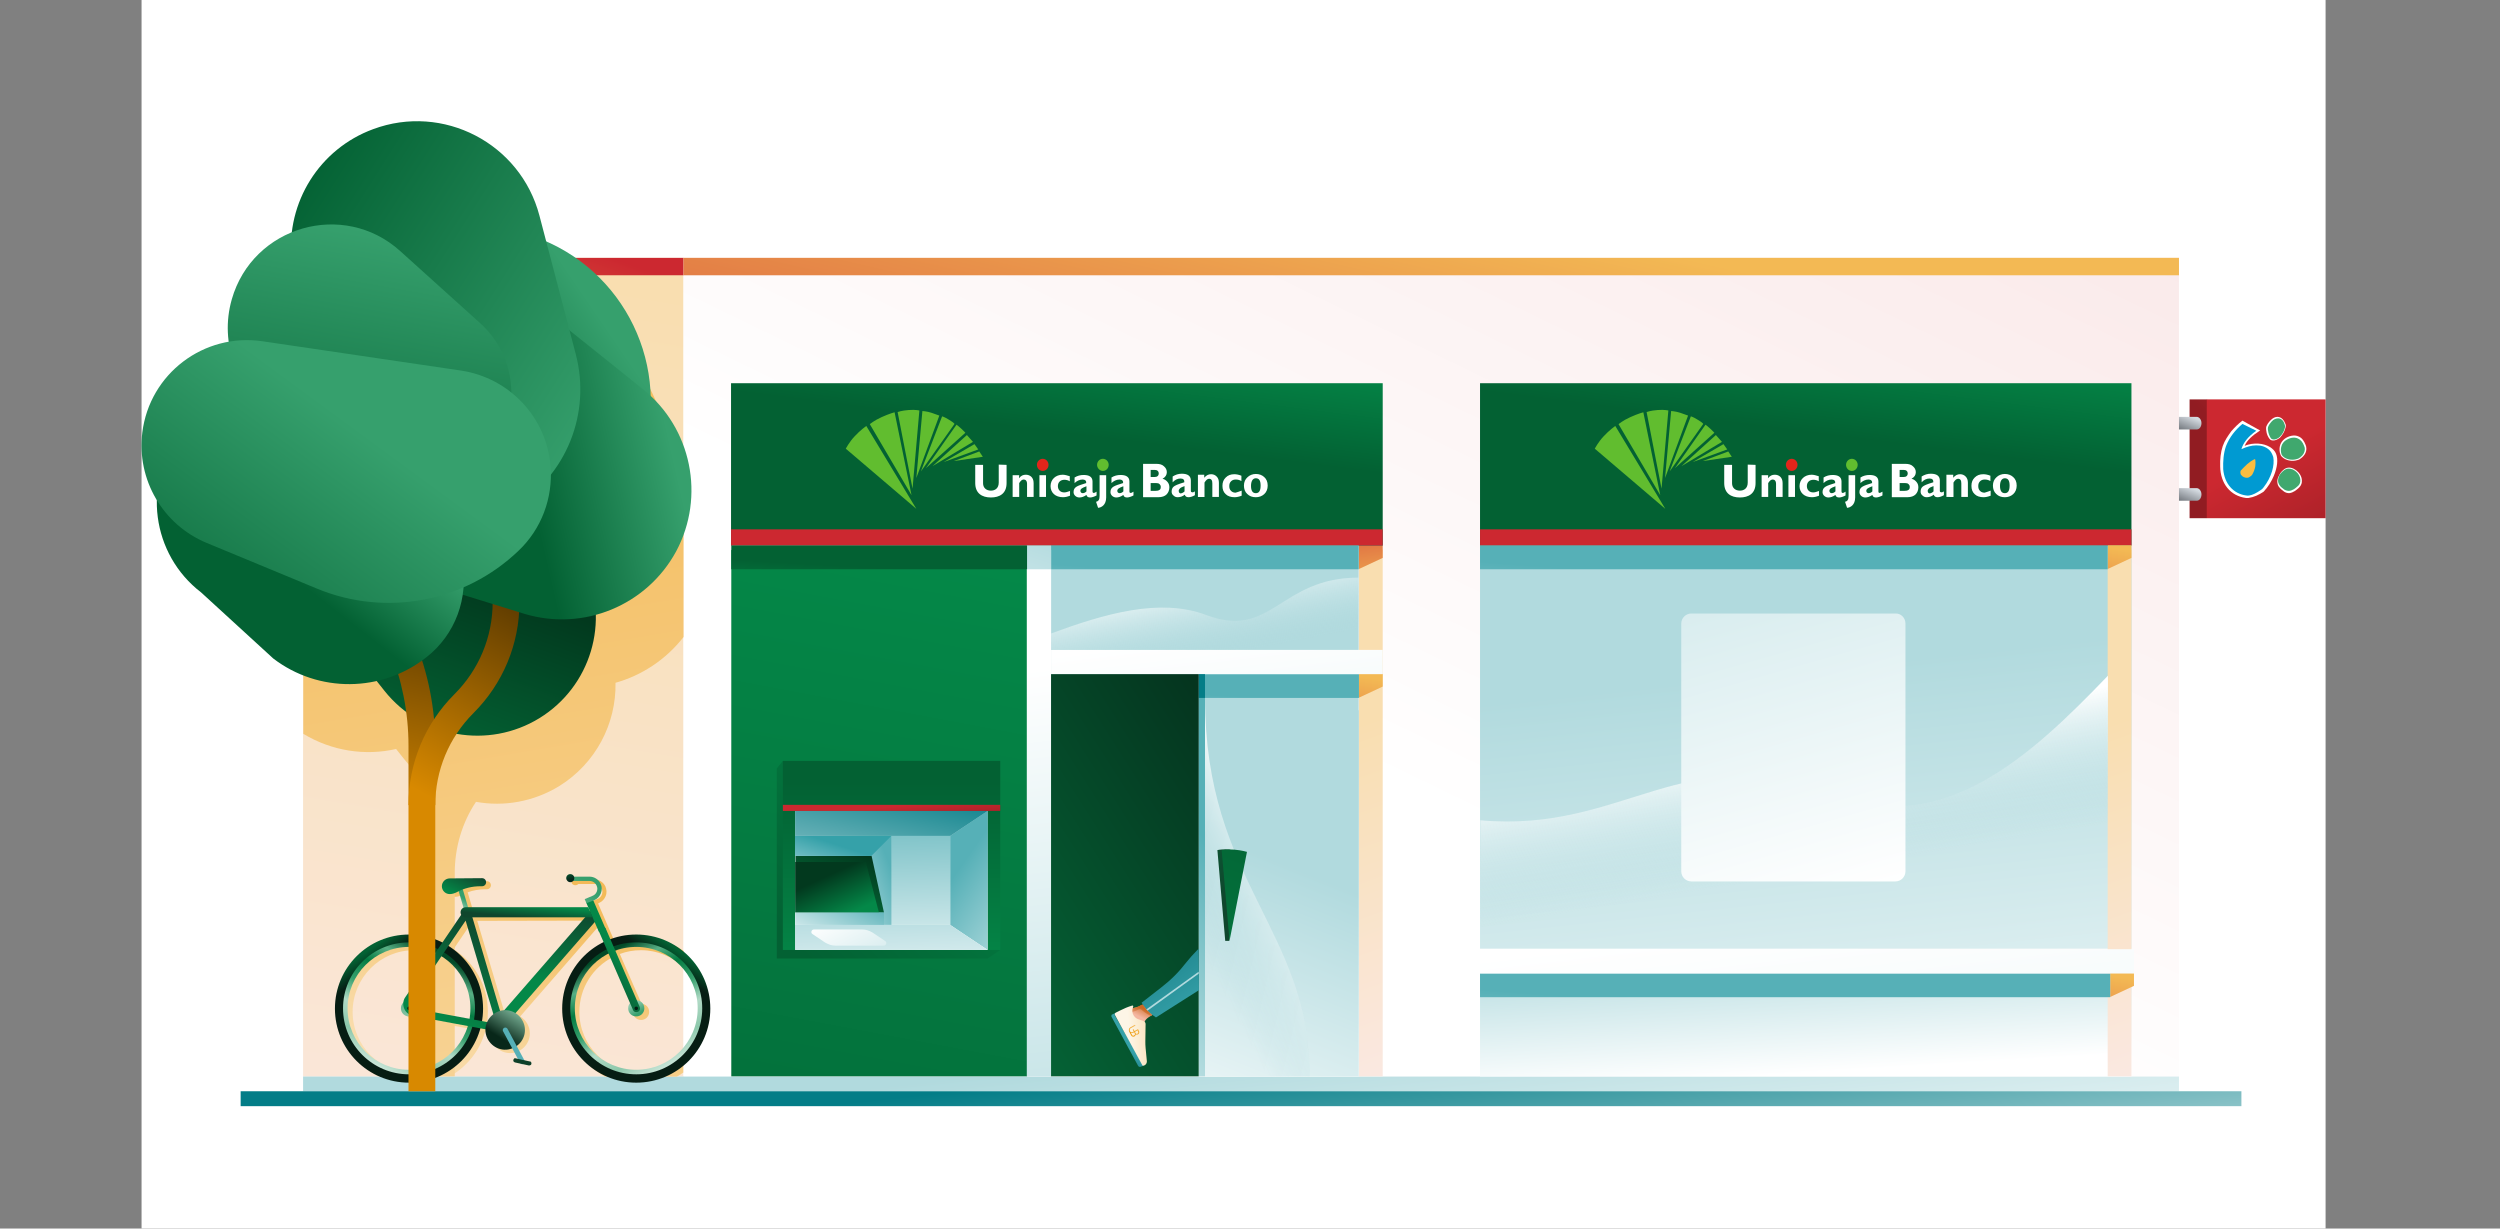 <?xml version="1.0" encoding="utf-8"?>
<!-- Generator: Adobe Illustrator 27.9.0, SVG Export Plug-In . SVG Version: 6.00 Build 0)  -->
<svg version="1.1" id="Capa_1" xmlns="http://www.w3.org/2000/svg" xmlns:xlink="http://www.w3.org/1999/xlink" x="0px" y="0px"
	 viewBox="0 0 989 486" style="enable-background:new 0 0 989 486;" xml:space="preserve">
<rect x="0" y="0" width="989" height="486" fill="#808080" stroke="none"/>
<style type="text/css">
	.st0{fill:#FFFFFF;}
	.st1{fill:url(#SVGID_1_);}
	.st2{fill:url(#SVGID_00000132052196147485044950000006029212778573792670_);}
	.st3{fill:url(#SVGID_00000026845515862043883720000000767509346177079449_);}
	.st4{fill:url(#SVGID_00000075878662249277497070000012034934534212352434_);}
	.st5{fill:url(#SVGID_00000121994481097246442960000009795739016869872769_);}
	.st6{fill:url(#SVGID_00000180348242088578237850000004800128480947986108_);}
	.st7{fill-rule:evenodd;clip-rule:evenodd;fill:#FFFFFF;}
	.st8{fill-rule:evenodd;clip-rule:evenodd;fill:#009AD2;}
	.st9{fill-rule:evenodd;clip-rule:evenodd;fill:#FABD40;}
	.st10{fill-rule:evenodd;clip-rule:evenodd;fill:#40A86E;}
	.st11{fill:url(#SVGID_00000183937913060838598720000016784654594004128662_);}
	.st12{fill:url(#SVGID_00000154401928182931959060000001425183279188223885_);}
	.st13{fill:url(#SVGID_00000016790311813749420210000003456950906430543545_);}
	.st14{fill:url(#SVGID_00000106840673660926361950000016831056850202119103_);}
	.st15{fill:url(#SVGID_00000101099854105495018550000018134456279354935467_);}
	.st16{fill:url(#SVGID_00000000936449680733787320000006431102084768107682_);}
	.st17{fill:url(#SVGID_00000069378216690908322190000003948808619492540605_);}
	.st18{fill:url(#SVGID_00000005242761261203589910000012935345851538458498_);}
	.st19{fill:url(#SVGID_00000091698876671192261030000005518149537039962027_);}
	.st20{fill:url(#SVGID_00000147209708982886904890000012241726296174562948_);}
	.st21{fill:url(#SVGID_00000078753459559133322240000008989355151584738489_);}
	.st22{fill:url(#SVGID_00000047767356321529680830000017520930008444316334_);}
	.st23{fill:url(#SVGID_00000059307904918495456210000006501563828825752711_);}
	.st24{fill:url(#SVGID_00000160150364075446211440000017821168342260480411_);}
	.st25{fill:url(#SVGID_00000080904643972928968580000011909830057483641277_);}
	.st26{fill:url(#SVGID_00000159460670200162469020000004199422228214001327_);}
	.st27{fill:url(#SVGID_00000021809710233159520610000011980428778893532318_);}
	.st28{fill:url(#SVGID_00000178919407027917683300000014279843017679961269_);}
	.st29{fill:url(#SVGID_00000181800881616011079840000009113524340896837042_);}
	.st30{fill:url(#SVGID_00000051372155670545581290000001237597963198225334_);}
	.st31{fill:url(#SVGID_00000011028653359212868690000015529890797328555957_);}
	.st32{fill:url(#SVGID_00000139271711433075203480000010666334947541702073_);}
	.st33{fill:url(#SVGID_00000006689495486401469280000015685047313255704750_);}
	.st34{fill:url(#SVGID_00000069390751498283238580000015479683620801158540_);}
	.st35{fill:url(#SVGID_00000133510598138311957060000006253361621265691036_);}
	.st36{fill:url(#SVGID_00000123435378155959988280000007209465993458727835_);}
	.st37{fill:url(#SVGID_00000052793007601419884740000017825544304497987458_);}
	.st38{fill:url(#SVGID_00000107560152043754881230000014736450553610258342_);}
	.st39{fill:#037D87;}
	.st40{fill:url(#SVGID_00000160167532905269984100000002163055565240044473_);}
	.st41{fill:url(#SVGID_00000176040659930992094080000000725563543709927865_);}
	.st42{fill:url(#SVGID_00000036211332167734745960000007399700074062066825_);}
	.st43{fill:url(#SVGID_00000089572883893925495740000003652274194508196994_);}
	.st44{fill:url(#SVGID_00000034771862488085375070000014408288218165479320_);}
	.st45{fill:url(#SVGID_00000103231396854131629860000009541538076099276417_);}
	.st46{fill:url(#SVGID_00000046322984202675381240000000760328262696930733_);}
	.st47{fill:url(#SVGID_00000142141623023824498390000007677300161606972813_);}
	.st48{fill:url(#SVGID_00000138536333267361305090000017941044410482248596_);}
	.st49{fill:url(#SVGID_00000005962135055604094510000016953030265694726062_);}
	.st50{fill:url(#SVGID_00000074407979970988781260000014302078712133426306_);}
	.st51{fill:url(#SVGID_00000143589654480364843620000010166932765196838801_);}
	.st52{fill:url(#SVGID_00000061437833548960922460000008886014477536251050_);}
	.st53{fill:url(#SVGID_00000029024764769985678100000005361446891475595926_);}
	.st54{fill:url(#SVGID_00000163059677702268903090000013504358779219336351_);}
	.st55{fill:url(#SVGID_00000134250865298523091220000001037411631956448903_);}
	.st56{fill:url(#SVGID_00000160890989689034116270000011500841065686035641_);}
	.st57{fill:url(#SVGID_00000149342475247536038270000017455713823969499816_);}
	.st58{fill:url(#SVGID_00000152946527049766247990000015441352208343659145_);}
	.st59{fill:url(#SVGID_00000142164748259665234380000011967638480848386976_);}
	.st60{fill:url(#SVGID_00000118375215993081905010000006044303508535088563_);}
	.st61{fill:url(#SVGID_00000150789426213858786660000012834612887627724172_);}
	.st62{fill:url(#SVGID_00000140695991745036847080000006702612782218030765_);}
	.st63{fill:url(#SVGID_00000174604393751026489330000009523869981387729063_);}
	.st64{fill:url(#SVGID_00000130608961898025463600000003897426271635207064_);}
	.st65{fill:url(#SVGID_00000119105000795296232650000013759966445686020267_);}
	.st66{fill:#061D13;}
	.st67{fill:url(#SVGID_00000058548759575569346340000002027630955301021365_);}
	.st68{fill:url(#SVGID_00000076583101533210803790000013565403995903134641_);}
	.st69{fill:url(#SVGID_00000060001065841331135380000001931535099976424601_);}
	.st70{fill:url(#SVGID_00000117645465828848361140000008918777000297264784_);}
	.st71{fill:url(#SVGID_00000030469022547467236190000000251160814933889701_);}
	.st72{fill:url(#SVGID_00000111908252390496704850000014382507017452945337_);}
	.st73{fill:url(#SVGID_00000039125354942453533330000017482587944416836780_);}
	.st74{fill:url(#SVGID_00000112611772080551224710000011914176990375666311_);}
	.st75{fill:url(#SVGID_00000068671119395175740910000005242332605890390689_);}
	.st76{fill:url(#SVGID_00000110453195257468098170000013146882392956040358_);}
	.st77{fill:url(#SVGID_00000129892626546165386730000012225162304208884893_);}
	.st78{fill:url(#SVGID_00000159440655333192802000000007250136734138518924_);}
	.st79{fill:url(#SVGID_00000113321958611059444450000004888043601148611750_);}
	.st80{fill:none;stroke:#56B0B7;stroke-width:2;stroke-linecap:round;stroke-linejoin:round;}
	.st81{fill:#0E4029;}
	.st82{fill:url(#SVGID_00000169552138105748174870000007089160414559603641_);}
	.st83{fill:url(#SVGID_00000060015307838053393640000005165089045743825826_);}
	.st84{fill:url(#SVGID_00000050636989771275306050000016183616170543280769_);}
	.st85{fill:url(#SVGID_00000039848870309562873120000006497033363802539162_);}
	.st86{fill:url(#SVGID_00000066507654485939306510000001426189150924298388_);}
	.st87{fill-rule:evenodd;clip-rule:evenodd;fill:#E1251B;}
	.st88{fill-rule:evenodd;clip-rule:evenodd;fill:#61BD2F;}
	.st89{fill:url(#SVGID_00000063620685212021682900000002086752213911413397_);}
	.st90{fill:#B1DADE;}
	.st91{fill:url(#SVGID_00000162345697197049483080000008353296442287646616_);}
	.st92{fill:url(#SVGID_00000137106533272999006770000016073022727476880789_);}
	.st93{fill:url(#SVGID_00000090289620879646102980000007261434381941621157_);}
	.st94{fill:url(#SVGID_00000012438987235776164450000000122090919907061665_);}
	.st95{fill:url(#SVGID_00000127748366118809784080000010157095782280484762_);}
	.st96{fill-rule:evenodd;clip-rule:evenodd;fill:url(#SVGID_00000000937517690284863870000005338895224686499216_);}
	.st97{fill-rule:evenodd;clip-rule:evenodd;fill:url(#SVGID_00000040553796006316070470000011216025902542413199_);}
	.st98{fill:url(#SVGID_00000080183891396384652900000015948242707910963861_);}
	.st99{fill:url(#SVGID_00000000922604401636444170000016638072593822188430_);}
	.st100{fill:url(#SVGID_00000181789771603606882720000011273927274723817883_);}
</style>
<rect x="56" y="0" class="st0" width="864" height="486"/>
<linearGradient id="SVGID_1_" gradientUnits="userSpaceOnUse" x1="489.508" y1="73.191" x2="500.755" y2="-31.988" gradientTransform="matrix(1 0 0 -1 0 488)">
	<stop  offset="0" style="stop-color:#B1DADE"/>
	<stop  offset="1" style="stop-color:#FFFFFF"/>
</linearGradient>
<path class="st1" d="M862.1,425.8H119.9v5.9h742.1V425.8z"/>
<linearGradient id="SVGID_00000127011509216100654260000002092248652465678765_" gradientUnits="userSpaceOnUse" x1="489.416" y1="68.133" x2="501.36" y2="-43.566" gradientTransform="matrix(1 0 0 -1 0 488)">
	<stop  offset="0" style="stop-color:#037D87"/>
	<stop  offset="1" style="stop-color:#FFFFFF"/>
</linearGradient>
<path style="fill:url(#SVGID_00000127011509216100654260000002092248652465678765_);" d="M886.8,431.7H95.2v5.9h791.5V431.7z"/>
<linearGradient id="SVGID_00000179626651012752800260000000715793543610495648_" gradientUnits="userSpaceOnUse" x1="911.207" y1="350.459" x2="879.664" y2="317.178" gradientTransform="matrix(1 0 0 -1 0 488)">
	<stop  offset="0" style="stop-color:#CC2830"/>
	<stop  offset="1" style="stop-color:#911C22"/>
</linearGradient>
<path style="fill:url(#SVGID_00000179626651012752800260000000715793543610495648_);" d="M873,158h-6.8v47h6.8
	C886,192,886,170.9,873,158z"/>
<linearGradient id="SVGID_00000041288471477133272030000016623960420166213805_" gradientUnits="userSpaceOnUse" x1="895.792" y1="307.817" x2="927.118" y2="250.174" gradientTransform="matrix(1 0 0 -1 0 488)">
	<stop  offset="0" style="stop-color:#CC2830"/>
	<stop  offset="1" style="stop-color:#911C22"/>
</linearGradient>
<path style="fill:url(#SVGID_00000041288471477133272030000016623960420166213805_);" d="M873,205h47v-47h-47V205z"/>
<linearGradient id="SVGID_00000075844895060749915150000013504836131047116676_" gradientUnits="userSpaceOnUse" x1="865.767" y1="323.544" x2="863.317" y2="317.453" gradientTransform="matrix(1 0 0 -1 0 488)">
	<stop  offset="0" style="stop-color:#D3D9DF"/>
	<stop  offset="1" style="stop-color:#71767C"/>
</linearGradient>
<path style="fill:url(#SVGID_00000075844895060749915150000013504836131047116676_);" d="M861,167.4c0-1.4-0.8-2.5-1.9-2.5h9.9
	c1,0,1.9,1.1,1.9,2.5c0,1.4-0.8,2.5-1.9,2.5h-9.9C860.1,169.9,861,168.7,861,167.4z"/>
<linearGradient id="SVGID_00000061459988374192256790000009994350432475291556_" gradientUnits="userSpaceOnUse" x1="865.767" y1="295.33" x2="863.317" y2="289.24" gradientTransform="matrix(1 0 0 -1 0 488)">
	<stop  offset="0" style="stop-color:#D3D9DF"/>
	<stop  offset="1" style="stop-color:#71767C"/>
</linearGradient>
<path style="fill:url(#SVGID_00000061459988374192256790000009994350432475291556_);" d="M861,195.6c0-1.4-0.8-2.5-1.9-2.5h9.9
	c1,0,1.9,1.1,1.9,2.5c0,1.4-0.8,2.5-1.9,2.5h-9.9C860.1,198.1,861,196.9,861,195.6z"/>
<path class="st7" d="M887.1,166.4l7,3.9c-3.1,2-5.3,4-6.1,6.1c1.7-0.8,3.7-1,5.4-0.9c3.4,0.2,6.2,1.9,7,4c0.9,2.2,0.5,5.5-0.9,8.8
	c-0.9,2.1-2.2,4.3-4,6.2c-1.9,1.3-3.9,2.2-6,2.5c-0.4,0-0.6,0-1,0c-6.1-0.8-10.1-5.6-10.2-12.5c-0.1-2.8,0.2-5.6,1-8
	c0.8-2.3,2.1-4.1,3.4-5.9C884.1,169,885.4,167.7,887.1,166.4L887.1,166.4z"/>
<path class="st8" d="M887.1,167.7l5.5,2.7c-3.3,2.3-5.2,4.8-5.9,7.3c3.9-1.9,8.2-2.2,10.9,0.2c0.8,0.7,1.3,1.7,1.7,2.9
	c0.6,3.2-0.6,7.9-3.9,12.1c-0.3,0.4-0.6,0.7-1.1,1c-1.6,1.1-3.1,1.9-4.4,2.1c-0.5,0.1-0.9,0.1-1.4,0c-4.9-0.7-8.5-4.5-9-10.4
	c-0.1-3.1,0.1-6.2,1.1-9.1C882,172.9,884.3,170.1,887.1,167.7L887.1,167.7z"/>
<path class="st9" d="M891.8,181.7c0.2-0.1,0.3-0.1,0.4,0.2c0.1,0.8,0.1,1.6,0,2.5c-0.2,1.3-0.7,2.5-1.3,3.5c-0.6,0.6-1.2,1-1.7,1.1
	c-1.1,0.1-2-0.3-2.7-1.2c-0.2-0.5-0.3-1-0.1-1.6c0.8-0.9,1.7-1.7,2.6-2.6C889.8,182.9,890.8,182.2,891.8,181.7L891.8,181.7z"/>
<path class="st7" d="M898.3,166.2c0.8-0.8,1.7-1.3,2.7-1.3c1.7,0.1,2.6,1.4,3.2,3c0.1,0.4,0.1,0.8,0,1.1c-0.3,1.5-1.1,2.9-2.2,4.1
	c-0.6,0.5-1.3,0.9-2.1,1.1c-0.6,0.1-1.2,0.1-1.7-0.2c-0.5-0.4-1.2-1.5-1.5-2.7c-0.2-0.9-0.3-1.7-0.2-2.4
	C896.8,168,897.4,167.1,898.3,166.2L898.3,166.2z"/>
<path class="st10" d="M898.7,166.7c0.7-0.8,1.7-1.2,2.6-1.2c1.5,0.1,2.2,1.3,2.6,2.7c0.1,0.3,0.1,0.7,0,1c-0.3,1.3-0.9,2.5-2,3.6
	c-0.5,0.5-1.1,0.8-1.8,1c-0.5,0.1-1,0.1-1.5-0.2c-0.4-0.3-0.9-1.3-1.2-2.4c-0.2-0.8-0.3-1.5-0.2-2.1
	C897.4,168.3,898,167.5,898.7,166.7z"/>
<path class="st7" d="M901.9,179c-0.4-2.1,0.2-4.1,1.9-5.4c1.5-1.1,3.8-1.8,5.6-0.9c1.2,0.5,2.1,1.7,2.7,3.3c0.2,0.5,0.3,0.9,0.3,1.5
	c0,1.3-0.6,2.6-2,3.7c-0.5,0.4-0.9,0.7-1.5,0.8c-2.1,0.7-4.8,0.2-6.3-1.4C902.2,180.1,902.1,179.7,901.9,179z"/>
<path class="st10" d="M902.4,179.1c-0.3-1.9,0.2-3.7,1.7-4.8c1.4-1,3.4-1.6,5-0.8c1.1,0.5,1.9,1.5,2.4,2.9c0.2,0.4,0.3,0.8,0.3,1.3
	c0,1.1-0.6,2.3-1.8,3.2c-0.4,0.3-0.8,0.6-1.4,0.7c-1.8,0.6-4.3,0.2-5.6-1.2C902.7,180.1,902.5,179.7,902.4,179.1L902.4,179.1z"/>
<path class="st7" d="M903.4,185.8c1.1-0.9,2.4-1.1,3.9-0.4c2,1,3.6,3,3.3,5.4c-0.1,0.8-0.5,1.6-1.3,2.3c-0.8,0.7-2,1.8-3.7,2
	c-0.7,0-1.4-0.2-2-0.6c-0.7-0.5-1.6-1.2-2.2-2.1c-0.3-0.5-0.5-1.2-0.5-1.9c0-0.7,0.2-1.5,0.6-2.2
	C901.9,187.4,902.5,186.5,903.4,185.8L903.4,185.8z"/>
<path class="st10" d="M903.5,186.1c1-0.8,2.2-0.9,3.5-0.4c1.8,0.9,3.2,2.6,3,4.8c-0.1,0.7-0.4,1.4-1.2,2c-0.7,0.6-1.8,1.6-3.3,1.7
	c-0.6,0-1.3-0.2-1.8-0.5c-0.6-0.5-1.5-1-2-1.9c-0.3-0.5-0.5-1-0.5-1.7c0-0.7,0.2-1.3,0.5-2C902.1,187.4,902.7,186.7,903.5,186.1
	L903.5,186.1z"/>
<linearGradient id="SVGID_00000049902350678063958830000017879727065154057371_" gradientUnits="userSpaceOnUse" x1="221.503" y1="379.418" x2="141.045" y2="-95.281" gradientTransform="matrix(1 0 0 -1 0 488)">
	<stop  offset="0" style="stop-color:#F9DEB0"/>
	<stop  offset="1" style="stop-color:#FAEAEA"/>
</linearGradient>
<path style="fill:url(#SVGID_00000049902350678063958830000017879727065154057371_);" d="M119.9,425.8h150.5V102H119.9V425.8z"/>
<linearGradient id="SVGID_00000138573368082259282320000001087560907547728522_" gradientUnits="userSpaceOnUse" x1="544.587" y1="179.486" x2="685.705" y2="470.362" gradientTransform="matrix(1 0 0 -1 0 488)">
	<stop  offset="0" style="stop-color:#FFFFFF"/>
	<stop  offset="1" style="stop-color:#FAEAEA"/>
</linearGradient>
<path style="fill:url(#SVGID_00000138573368082259282320000001087560907547728522_);" d="M862.1,102H270.4v323.8h591.6V102z"/>
<linearGradient id="SVGID_00000121272088661438634670000001389244292365014668_" gradientUnits="userSpaceOnUse" x1="712.295" y1="117.156" x2="715.526" y2="63.564" gradientTransform="matrix(1 0 0 -1 0 488)">
	<stop  offset="0" style="stop-color:#B1DADE"/>
	<stop  offset="1" style="stop-color:#FFFFFF"/>
</linearGradient>
<path style="fill:url(#SVGID_00000121272088661438634670000001389244292365014668_);" d="M585.5,425.8h257.7v-40.7H585.5V425.8z"/>
<linearGradient id="SVGID_00000080183572820438410000000001010099829167124387_" gradientUnits="userSpaceOnUse" x1="484.539" y1="203.685" x2="452.68" y2="55.483" gradientTransform="matrix(1 0 0 -1 0 488)">
	<stop  offset="0" style="stop-color:#B1DADE"/>
	<stop  offset="1" style="stop-color:#FFFFFF"/>
</linearGradient>
<path style="fill:url(#SVGID_00000080183572820438410000000001010099829167124387_);" d="M537.5,215.8v210H415.8V215.8"/>
<linearGradient id="SVGID_00000001658584503794135200000017944651760769070233_" gradientUnits="userSpaceOnUse" x1="711.117" y1="222.993" x2="735.789" y2="-7.76" gradientTransform="matrix(1 0 0 -1 0 488)">
	<stop  offset="0" style="stop-color:#B1DADE"/>
	<stop  offset="1" style="stop-color:#FFFFFF"/>
</linearGradient>
<path style="fill:url(#SVGID_00000001658584503794135200000017944651760769070233_);" d="M843.2,215.8v159.5H585.5V215.8
	L843.2,215.8z"/>
<linearGradient id="SVGID_00000031924907429248264940000017855648655218828933_" gradientUnits="userSpaceOnUse" x1="530.513" y1="198.883" x2="584.535" y2="49.456" gradientTransform="matrix(1 0 0 -1 0 488)">
	<stop  offset="0" style="stop-color:#F9DEB0"/>
	<stop  offset="1" style="stop-color:#FAEAEA"/>
</linearGradient>
<path style="fill:url(#SVGID_00000031924907429248264940000017855648655218828933_);" d="M547,217.4h-9.4v208.4h9.4V217.4z"/>
<linearGradient id="SVGID_00000178896780807991312140000017449211155804438146_" gradientUnits="userSpaceOnUse" x1="544.333" y1="252.066" x2="538.129" y2="298.071" gradientTransform="matrix(1 0 0 -1 0 488)">
	<stop  offset="0" style="stop-color:#F3B954"/>
	<stop  offset="1" style="stop-color:#CC2830"/>
</linearGradient>
<path style="fill:url(#SVGID_00000178896780807991312140000017449211155804438146_);" d="M547,215.8v4.9l-9.4,4.4v-9.4H547z"/>
<linearGradient id="SVGID_00000098219391338689601370000001276532863723033759_" gradientUnits="userSpaceOnUse" x1="542.403" y1="219.826" x2="533.665" y2="163.656" gradientTransform="matrix(1 0 0 -1 0 488)">
	<stop  offset="0" style="stop-color:#F3B954"/>
	<stop  offset="1" style="stop-color:#CC2830"/>
</linearGradient>
<path style="fill:url(#SVGID_00000098219391338689601370000001276532863723033759_);" d="M547,266.7v4.9l-9.4,4.4v-9.4H547z"/>
<linearGradient id="SVGID_00000181056852419599745220000004027164031716039057_" gradientUnits="userSpaceOnUse" x1="367.066" y1="268.994" x2="296.735" y2="-104.818" gradientTransform="matrix(1 0 0 -1 0 488)">
	<stop  offset="0" style="stop-color:#048848"/>
	<stop  offset="1" style="stop-color:#036133"/>
</linearGradient>
<path style="fill:url(#SVGID_00000181056852419599745220000004027164031716039057_);" d="M406.3,217.6h-117v208.2h117V217.6z"/>
<linearGradient id="SVGID_00000005249302586351049830000013085338949674668167_" gradientUnits="userSpaceOnUse" x1="395.764" y1="196.123" x2="317.024" y2="111.072" gradientTransform="matrix(1 0 0 -1 0 488)">
	<stop  offset="0" style="stop-color:#048848"/>
	<stop  offset="1" style="stop-color:#036133"/>
</linearGradient>
<path style="fill:url(#SVGID_00000005249302586351049830000013085338949674668167_);" d="M390.7,379.2h-83.4V304l2.4-3l86,74.8
	L390.7,379.2z"/>
<linearGradient id="SVGID_00000182496367858850443540000011496071403237487749_" gradientUnits="userSpaceOnUse" x1="161.656" y1="292.781" x2="202.11" y2="401.102" gradientTransform="matrix(1 0 0 -1 0 488)">
	<stop  offset="0" style="stop-color:#F3B954"/>
	<stop  offset="1" style="stop-color:#CC2830"/>
</linearGradient>
<path style="fill:url(#SVGID_00000182496367858850443540000011496071403237487749_);" d="M270.4,102H119.9v6.9h150.5V102z"/>
<linearGradient id="SVGID_00000164475559002944008530000016256956055941574830_" gradientUnits="userSpaceOnUse" x1="231.861" y1="141.814" x2="189.733" y2="51.843" gradientTransform="matrix(1 0 0 -1 0 488)">
	<stop  offset="0" style="stop-color:#F3B954"/>
	<stop  offset="1" style="stop-color:#F9DEB0"/>
</linearGradient>
<path style="fill:url(#SVGID_00000164475559002944008530000016256956055941574830_);" d="M149.5,425.8H178
	c6.7-3.8,11.8-10.1,13.9-17.7l2.1,0.4c0,0.1,0,0.2,0,0.3c0,4.3,3.5,7.8,7.8,7.8c4.3,0,7.8-3.5,7.8-7.8c0-2.8-1.5-5.3-3.8-6.7
	l31.3-36l1.7,3.9l1.8,4.1c-9.6,4.8-16.3,14.7-16.3,26.2s6.1,20.6,15,25.6h28.5c0.9-0.5,1.7-1,2.5-1.6v-6.4
	c-4.4,4.1-10.3,6.7-16.8,6.7c-13.4,0-24.3-10.9-24.3-24.3c0-9.5,5.4-17.7,13.3-21.7l8.6,19.7c-0.5,0.6-0.7,1.3-0.7,2
	c0,1.8,1.4,3.2,3.2,3.2c1.8,0,3.2-1.4,3.2-3.2c0-1.8-1.3-3.1-3-3.2l-8.6-19.7c2.6-1,5.4-1.5,8.4-1.5c6.5,0,12.4,2.6,16.8,6.7v-6.4
	c-4.7-3.3-10.5-5.3-16.8-5.3c-3.6,0-7.1,0.7-10.3,1.9l-1.8-4.1l-4.9-11.3l0.4-0.2c1.2-0.5,2.1-1.5,2.6-2.7c0.5-1.2,0.4-2.6-0.1-3.8
	c-0.8-1.7-2.5-2.8-4.4-2.8H229c-0.3-0.5-0.8-0.9-1.4-0.9c-0.9,0-1.6,0.7-1.6,1.6s0.7,1.6,1.6,1.6c0.5,0,0.9-0.2,1.2-0.5h6.4
	c1.2,0,2.3,0.7,2.8,1.8c0.4,0.8,0.4,1.6,0.1,2.4c-0.3,0.8-0.9,1.4-1.7,1.7l-3.1,1.3l0.6,1.4c0,0.1,0,0.1,0.1,0.2l0.7,1.6h-47.6
	l-2.1-7.1c2.2-0.8,4.6-1.2,6.9-1.2h0.7c0.9,0,1.6-0.7,1.6-1.6c0-0.9-0.7-1.6-1.6-1.6h-12.7c-1.7,0-3.1,1.4-3.1,3.1
	c0,1.7,1.4,3.1,3.1,3.1c0.9,0,1.8-0.2,2.7-0.7c0.3-0.1,0.6-0.3,0.8-0.4l1.9,6.5c-0.7,0.3-1.2,1-1.2,1.8c0,0.3,0.1,0.6,0.2,0.9
	l-7.4,11c-3.9-2-8.4-3.1-13.1-3.1c-16.2,0-29.3,13.1-29.3,29.3C134.5,411.2,140.6,420.8,149.5,425.8L149.5,425.8z M233.4,364.2
	L201.5,401c-0.6,0-1.1,0.1-1.7,0.3l-11-37L233.4,364.2L233.4,364.2z M186.2,365.5l11,37c-1.1,0.8-1.9,1.9-2.5,3.1l-2.1-0.4
	c0.3-1.6,0.4-3.3,0.4-5c0-10.4-5.4-19.5-13.6-24.7L186.2,365.5z M188.1,400.2c0,1.4-0.1,2.8-0.4,4.1l-20.8-3.8c0-0.1,0-0.2,0-0.3
	c0-1.4-0.9-2.6-2.2-3l11.9-17.6C183.5,383.9,188.1,391.5,188.1,400.2z M163.8,375.9c3.7,0,7.2,0.8,10.3,2.3l-11.8,17.4
	c-0.5,0.7-0.8,1.6-0.8,2.4c-0.6,0.6-0.9,1.3-0.9,2.2c0,1.8,1.4,3.2,3.2,3.2c0.5,0,1-0.1,1.4-0.3c0.1,0,0.2,0.1,0.3,0.1l21.6,4
	c-3,10.1-12.3,17.4-23.3,17.4c-13.4,0-24.3-10.9-24.3-24.3S150.3,375.9,163.8,375.9L163.8,375.9z"/>
<linearGradient id="SVGID_00000069359453689875922930000017675148922280535725_" gradientUnits="userSpaceOnUse" x1="172.926" y1="379.418" x2="249.521" y2="-72.491" gradientTransform="matrix(1 0 0 -1 0 488)">
	<stop  offset="0" style="stop-color:#F3B954"/>
	<stop  offset="1" style="stop-color:#F9DEB0"/>
</linearGradient>
<path style="fill:url(#SVGID_00000069359453689875922930000017675148922280535725_);" d="M270.4,252v-62.5c-1.7-2.1-3.5-4.2-5.5-6.1
	c-0.8-26-16.4-50.1-41.2-61l-2.7-10.3c-0.9-3.6-2.2-7-3.9-10.1h-88.9c-2.6,5.2-4.4,10.8-5.1,16.7c-1.1,0.4-2.1,0.9-3.1,1.4v170.2
	c11.2,6.8,24.4,8.8,36.7,6l3.1,3.9c2.5,3.2,5.4,6,8.6,8.3c0.6,4.4,0.9,8.8,0.9,13.3v104h10.6v-80.4c0-10.2,2.9-19.9,8.4-28.2
	c11,2,22.7,0,32.9-6.2c14.5-9,22.6-24.7,22.3-40.9C253.9,267.2,263.5,260.9,270.4,252L270.4,252z"/>
<linearGradient id="SVGID_00000094616129677431136010000007687697489241464195_" gradientUnits="userSpaceOnUse" x1="425.092" y1="359.453" x2="419.683" y2="316.811" gradientTransform="matrix(1 0 0 -1 0 488)">
	<stop  offset="0" style="stop-color:#048848"/>
	<stop  offset="1" style="stop-color:#036133"/>
</linearGradient>
<path style="fill:url(#SVGID_00000094616129677431136010000007687697489241464195_);" d="M289.2,215.8H547v-64.2H289.2V215.8z"/>
<linearGradient id="SVGID_00000092443669526819336710000017508454872845162146_" gradientUnits="userSpaceOnUse" x1="418.247" y1="269.023" x2="419.506" y2="215.5" gradientTransform="matrix(1 0 0 -1 0 488)">
	<stop  offset="0" style="stop-color:#CC2830"/>
	<stop  offset="1" style="stop-color:#911C22"/>
</linearGradient>
<path style="fill:url(#SVGID_00000092443669526819336710000017508454872845162146_);" d="M289.2,215.8H547v-6.4H289.2V215.8z"/>
<linearGradient id="SVGID_00000162347011763545878100000012765232539548606092_" gradientUnits="userSpaceOnUse" x1="721.38" y1="359.453" x2="715.972" y2="316.811" gradientTransform="matrix(1 0 0 -1 0 488)">
	<stop  offset="0" style="stop-color:#048848"/>
	<stop  offset="1" style="stop-color:#036133"/>
</linearGradient>
<path style="fill:url(#SVGID_00000162347011763545878100000012765232539548606092_);" d="M585.5,215.8h257.7v-64.2H585.5V215.8z"/>
<linearGradient id="SVGID_00000118381590150076113870000006336297670566984119_" gradientUnits="userSpaceOnUse" x1="714.536" y1="269.023" x2="715.796" y2="215.5" gradientTransform="matrix(1 0 0 -1 0 488)">
	<stop  offset="0" style="stop-color:#CC2830"/>
	<stop  offset="1" style="stop-color:#911C22"/>
</linearGradient>
<path style="fill:url(#SVGID_00000118381590150076113870000006336297670566984119_);" d="M585.5,215.8h257.7v-6.4H585.5V215.8z"/>
<linearGradient id="SVGID_00000145753416442329352220000006296213535347823275_" gradientUnits="userSpaceOnUse" x1="476.173" y1="260.369" x2="472.483" y2="210.234" gradientTransform="matrix(1 0 0 -1 0 488)">
	<stop  offset="0" style="stop-color:#56B0B7"/>
	<stop  offset="1" style="stop-color:#FFFFFF"/>
</linearGradient>
<path style="fill:url(#SVGID_00000145753416442329352220000006296213535347823275_);" d="M537.6,215.8H415.8v9.4h121.7V215.8z"/>
<linearGradient id="SVGID_00000117673607729841605700000000555108269948615355_" gradientUnits="userSpaceOnUse" x1="826.803" y1="198.884" x2="880.825" y2="49.457" gradientTransform="matrix(1 0 0 -1 0 488)">
	<stop  offset="0" style="stop-color:#F9DEB0"/>
	<stop  offset="1" style="stop-color:#FAEAEA"/>
</linearGradient>
<path style="fill:url(#SVGID_00000117673607729841605700000000555108269948615355_);" d="M843.2,217.4h-9.4v208.4h9.4V217.4z"/>
<linearGradient id="SVGID_00000019661582743279872460000008506884018834754736_" gradientUnits="userSpaceOnUse" x1="838.693" y1="270.712" x2="829.955" y2="214.541" gradientTransform="matrix(1 0 0 -1 0 488)">
	<stop  offset="0" style="stop-color:#F3B954"/>
	<stop  offset="1" style="stop-color:#CC2830"/>
</linearGradient>
<path style="fill:url(#SVGID_00000019661582743279872460000008506884018834754736_);" d="M843.2,215.8v4.9l-9.4,4.4v-9.4H843.2z"/>
<linearGradient id="SVGID_00000003799612123959272990000013175223863232275898_" gradientUnits="userSpaceOnUse" x1="708.89" y1="256.738" x2="703.318" y2="181.126" gradientTransform="matrix(1 0 0 -1 0 488)">
	<stop  offset="0" style="stop-color:#56B0B7"/>
	<stop  offset="1" style="stop-color:#FFFFFF"/>
</linearGradient>
<path style="fill:url(#SVGID_00000003799612123959272990000013175223863232275898_);" d="M833.8,215.8H585.5v9.4h248.3V215.8z"/>
<linearGradient id="SVGID_00000147898288426642245480000014304411604506280860_" gradientUnits="userSpaceOnUse" x1="505.473" y1="211.158" x2="502.647" y2="172.769" gradientTransform="matrix(1 0 0 -1 0 488)">
	<stop  offset="0" style="stop-color:#56B0B7"/>
	<stop  offset="1" style="stop-color:#FFFFFF"/>
</linearGradient>
<path style="fill:url(#SVGID_00000147898288426642245480000014304411604506280860_);" d="M537.6,266.7h-63.4v9.4h63.4V266.7z"/>
<linearGradient id="SVGID_00000078762401312029792210000013392449434929377203_" gradientUnits="userSpaceOnUse" x1="432.19" y1="-13.15" x2="404.392" y2="222.844" gradientTransform="matrix(1 0 0 -1 0 488)">
	<stop  offset="0" style="stop-color:#B1DADE"/>
	<stop  offset="1" style="stop-color:#FFFFFF"/>
</linearGradient>
<path style="fill:url(#SVGID_00000078762401312029792210000013392449434929377203_);" d="M415.8,425.8V217.6h-9.6v208.2H415.8z"/>
<linearGradient id="SVGID_00000145058848743903909040000006934594518572751491_" gradientUnits="userSpaceOnUse" x1="507.056" y1="8.292" x2="480.186" y2="236.368" gradientTransform="matrix(1 0 0 -1 0 488)">
	<stop  offset="0" style="stop-color:#B1DADE"/>
	<stop  offset="1" style="stop-color:#FFFFFF"/>
</linearGradient>
<path style="fill:url(#SVGID_00000145058848743903909040000006934594518572751491_);" d="M415.8,266.7H547v-9.6H415.8V266.7z"/>
<linearGradient id="SVGID_00000102544622480709382850000008236844449873917884_" gradientUnits="userSpaceOnUse" x1="414.821" y1="278.126" x2="387.412" y2="200.8" gradientTransform="matrix(1 0 0 -1 0 488)">
	<stop  offset="0" style="stop-color:#B1DADE"/>
	<stop  offset="1" style="stop-color:#FFFFFF"/>
</linearGradient>
<path style="fill:url(#SVGID_00000102544622480709382850000008236844449873917884_);" d="M415.8,225.2v-9.4h-9.6v9.4H415.8z"/>
<linearGradient id="SVGID_00000181065476879483153740000017269733214774277808_" gradientUnits="userSpaceOnUse" x1="346.561" y1="246.702" x2="347.505" y2="263.249" gradientTransform="matrix(1 0 0 -1 0 488)">
	<stop  offset="0" style="stop-color:#048848"/>
	<stop  offset="1" style="stop-color:#036133"/>
</linearGradient>
<path style="fill:url(#SVGID_00000181065476879483153740000017269733214774277808_);" d="M406.3,215.8h-117v9.4h117V215.8z"/>
<linearGradient id="SVGID_00000000914882288257130520000007819204177432943273_" gradientUnits="userSpaceOnUse" x1="511.316" y1="145.049" x2="462.377" y2="23.19" gradientTransform="matrix(1 0 0 -1 0 488)">
	<stop  offset="0" style="stop-color:#B1DADE"/>
	<stop  offset="1" style="stop-color:#FFFFFF"/>
</linearGradient>
<path style="fill:url(#SVGID_00000000914882288257130520000007819204177432943273_);" d="M537.5,281h-60.9v144.8h60.9V281z"/>
<linearGradient id="SVGID_00000087392044457878461600000004680695564191839134_" gradientUnits="userSpaceOnUse" x1="485.468" y1="144.995" x2="401.42" y2="78.624" gradientTransform="matrix(1 0 0 -1 0 488)">
	<stop  offset="0" style="stop-color:#56B0B7"/>
	<stop  offset="1" style="stop-color:#FFFFFF"/>
</linearGradient>
<path style="fill:url(#SVGID_00000087392044457878461600000004680695564191839134_);" d="M474.2,425.8h2.5V276.1h-2.5V425.8z"/>
<path class="st39" d="M474.2,276.1h2.5v-9.4h-2.5V276.1z"/>
<linearGradient id="SVGID_00000170242250294325109210000012921889270881140407_" gradientUnits="userSpaceOnUse" x1="352.689" y1="102.482" x2="352.689" y2="178.494" gradientTransform="matrix(1 0 0 -1 0 488)">
	<stop  offset="0" style="stop-color:#048848"/>
	<stop  offset="1" style="stop-color:#036133"/>
</linearGradient>
<path style="fill:url(#SVGID_00000170242250294325109210000012921889270881140407_);" d="M395.7,301h-86v74.8h86V301z"/>
<linearGradient id="SVGID_00000035495840113660959180000017836469769642082975_" gradientUnits="userSpaceOnUse" x1="352.459" y1="158.885" x2="352.948" y2="118.263" gradientTransform="matrix(1 0 0 -1 0 488)">
	<stop  offset="0" style="stop-color:#B1DADE"/>
	<stop  offset="1" style="stop-color:#FFFFFF"/>
</linearGradient>
<path style="fill:url(#SVGID_00000035495840113660959180000017836469769642082975_);" d="M390.7,320.8h-76.1v55h76.1V320.8z"/>
<linearGradient id="SVGID_00000160181514499076955750000010154018384550199186_" gradientUnits="userSpaceOnUse" x1="380.844" y1="146.385" x2="434.353" y2="109.186" gradientTransform="matrix(1 0 0 -1 0 488)">
	<stop  offset="0" style="stop-color:#56B0B7"/>
	<stop  offset="1" style="stop-color:#FFFFFF"/>
</linearGradient>
<path style="fill:url(#SVGID_00000160181514499076955750000010154018384550199186_);" d="M390.7,375.8l-14.8-9.9v-35.2l14.8-9.9
	V375.8z"/>
<linearGradient id="SVGID_00000120527298604369833220000009488321555871868568_" gradientUnits="userSpaceOnUse" x1="355.78" y1="182.08" x2="338.818" y2="100.516" gradientTransform="matrix(1 0 0 -1 0 488)">
	<stop  offset="0" style="stop-color:#037D87"/>
	<stop  offset="1" style="stop-color:#FFFFFF"/>
</linearGradient>
<path style="fill:url(#SVGID_00000120527298604369833220000009488321555871868568_);" d="M375.9,330.7h-61.3v-9.9h76.1L375.9,330.7z
	"/>
<linearGradient id="SVGID_00000013907825707150407900000012679595160364134814_" gradientUnits="userSpaceOnUse" x1="363.171" y1="179.363" x2="365.616" y2="94.208" gradientTransform="matrix(1 0 0 -1 0 488)">
	<stop  offset="0" style="stop-color:#56B0B7"/>
	<stop  offset="1" style="stop-color:#FFFFFF"/>
</linearGradient>
<path style="fill:url(#SVGID_00000013907825707150407900000012679595160364134814_);" d="M375.9,330.7h-23.2v35.2h23.2V330.7z"/>
<linearGradient id="SVGID_00000063625780060139251540000002717871036819419779_" gradientUnits="userSpaceOnUse" x1="351.505" y1="146.923" x2="315.942" y2="132.57" gradientTransform="matrix(1 0 0 -1 0 488)">
	<stop  offset="0" style="stop-color:#56B0B7"/>
	<stop  offset="1" style="stop-color:#FFFFFF"/>
</linearGradient>
<path style="fill:url(#SVGID_00000063625780060139251540000002717871036819419779_);" d="M314.6,365.9h38.1v-35.2h-38.1V365.9z"/>
<linearGradient id="SVGID_00000109025071232436139990000012848077382593736611_" gradientUnits="userSpaceOnUse" x1="322.669" y1="116.183" x2="337.773" y2="151.188" gradientTransform="matrix(1 0 0 -1 0 488)">
	<stop  offset="0" style="stop-color:#048848"/>
	<stop  offset="1" style="stop-color:#02391E"/>
</linearGradient>
<path style="fill:url(#SVGID_00000109025071232436139990000012848077382593736611_);" d="M314.6,361h35.1l-4.9-22.4h-30.1V361z"/>
<linearGradient id="SVGID_00000021111472741196378370000009255438975639884731_" gradientUnits="userSpaceOnUse" x1="333.797" y1="125.577" x2="326.665" y2="141.196" gradientTransform="matrix(1 0 0 -1 0 488)">
	<stop  offset="0" style="stop-color:#048848"/>
	<stop  offset="1" style="stop-color:#02391E"/>
</linearGradient>
<path style="fill:url(#SVGID_00000021111472741196378370000009255438975639884731_);" d="M342.5,341h-27.9V361h33.1L342.5,341z"/>
<linearGradient id="SVGID_00000140705883487752710130000012556831404311293606_" gradientUnits="userSpaceOnUse" x1="332.395" y1="153.42" x2="322.61" y2="123.241" gradientTransform="matrix(1 0 0 -1 0 488)">
	<stop  offset="0" style="stop-color:#35A1A9"/>
	<stop  offset="1" style="stop-color:#FFFFFF"/>
</linearGradient>
<path style="fill:url(#SVGID_00000140705883487752710130000012556831404311293606_);" d="M314.6,338.6h30.1l7.9-7.9h-38.1V338.6z"/>
<linearGradient id="SVGID_00000029032250024934833820000001481322393894516671_" gradientUnits="userSpaceOnUse" x1="337.733" y1="135.974" x2="323.507" y2="106.723" gradientTransform="matrix(1 0 0 -1 0 488)">
	<stop  offset="0" style="stop-color:#56B0B7"/>
	<stop  offset="1" style="stop-color:#FFFFFF"/>
</linearGradient>
<path style="fill:url(#SVGID_00000029032250024934833820000001481322393894516671_);" d="M349.7,361h-35.1v4.9h35.1V361z"/>
<linearGradient id="SVGID_00000173881473801799565820000018153729256201071243_" gradientUnits="userSpaceOnUse" x1="352.194" y1="127.914" x2="353.498" y2="86.586" gradientTransform="matrix(1 0 0 -1 0 488)">
	<stop  offset="0" style="stop-color:#B1DADE"/>
	<stop  offset="1" style="stop-color:#FFFFFF"/>
</linearGradient>
<path style="fill:url(#SVGID_00000173881473801799565820000018153729256201071243_);" d="M390.7,375.8l-14.8-9.9h-61.3v9.9H390.7z"
	/>
<linearGradient id="SVGID_00000129203862880273603690000006675577387537617338_" gradientUnits="userSpaceOnUse" x1="352.07" y1="86.844" x2="330.539" y2="126.867" gradientTransform="matrix(1 0 0 -1 0 488)">
	<stop  offset="0" style="stop-color:#B1DADE"/>
	<stop  offset="1" style="stop-color:#FFFFFF"/>
</linearGradient>
<path style="fill:url(#SVGID_00000129203862880273603690000006675577387537617338_);" d="M330.5,374.1h19.1c1,0,1.4-1.3,0.6-1.8
	l-4.9-3.3c-1.3-0.8-2.7-1.3-4.2-1.3h-19.1c-1,0-1.4,1.3-0.6,1.8l4.9,3.3C327.6,373.6,329,374.1,330.5,374.1z"/>
<linearGradient id="SVGID_00000078011867412397137840000005663172199804817809_" gradientUnits="userSpaceOnUse" x1="352.645" y1="168.877" x2="353.786" y2="157.131" gradientTransform="matrix(1 0 0 -1 0 488)">
	<stop  offset="0" style="stop-color:#CC2830"/>
	<stop  offset="1" style="stop-color:#911C22"/>
</linearGradient>
<path style="fill:url(#SVGID_00000078011867412397137840000005663172199804817809_);" d="M395.7,318.4h-86v2.4h86V318.4z"/>
<linearGradient id="SVGID_00000034809632792351739620000010003301012166367659_" gradientUnits="userSpaceOnUse" x1="322.707" y1="64.12" x2="558.602" y2="213.877" gradientTransform="matrix(1 0 0 -1 0 488)">
	<stop  offset="0" style="stop-color:#047C42"/>
	<stop  offset="1" style="stop-color:#061D13"/>
</linearGradient>
<path style="fill:url(#SVGID_00000034809632792351739620000010003301012166367659_);" d="M474.2,266.7h-58.4v159.1h58.4V266.7z"/>
<linearGradient id="SVGID_00000013915981752866019380000015768283109143998870_" gradientUnits="userSpaceOnUse" x1="184.279" y1="127.46" x2="186.45" y2="130.572" gradientTransform="matrix(1 0 0 -1 0 488)">
	<stop  offset="0" style="stop-color:#8CC8AB"/>
	<stop  offset="1" style="stop-color:#36A06D"/>
</linearGradient>
<path style="fill:url(#SVGID_00000013915981752866019380000015768283109143998870_);" d="M182.9,351.2l-1.7,0.5l5.1,17.4l1.7-0.5
	L182.9,351.2z"/>
<linearGradient id="SVGID_00000111905329113974572130000001728473645954100105_" gradientUnits="userSpaceOnUse" x1="147.505" y1="62.772" x2="173.427" y2="110.452" gradientTransform="matrix(1 0 0 -1 0 488)">
	<stop  offset="0" style="stop-color:#E6F3ED"/>
	<stop  offset="0.22" style="stop-color:#8CC8AB"/>
	<stop  offset="0.39" style="stop-color:#B1DAC6"/>
	<stop  offset="0.55" style="stop-color:#36A06D"/>
	<stop  offset="0.72" style="stop-color:#047C42"/>
	<stop  offset="0.86" style="stop-color:#57AF84"/>
	<stop  offset="1" style="stop-color:#024B28"/>
</linearGradient>
<path style="fill:url(#SVGID_00000111905329113974572130000001728473645954100105_);" d="M134.5,398.9c0,15.1,12.2,27.3,27.3,27.3
	c15.1,0,27.3-12.2,27.3-27.3c0-15.1-12.2-27.3-27.3-27.3C146.7,371.6,134.5,383.8,134.5,398.9z M137.5,398.9
	c0-13.4,10.9-24.3,24.3-24.3c13.4,0,24.3,10.9,24.3,24.3c0,13.4-10.9,24.3-24.3,24.3C148.4,423.2,137.5,412.4,137.5,398.9z"/>
<linearGradient id="SVGID_00000139264290196524866660000005232804282433007029_" gradientUnits="userSpaceOnUse" x1="265.991" y1="62.774" x2="240.069" y2="110.454" gradientTransform="matrix(1 0 0 -1 0 488)">
	<stop  offset="0" style="stop-color:#E6F3ED"/>
	<stop  offset="0.22" style="stop-color:#8CC8AB"/>
	<stop  offset="0.39" style="stop-color:#B1DAC6"/>
	<stop  offset="0.55" style="stop-color:#36A06D"/>
	<stop  offset="0.72" style="stop-color:#047C42"/>
	<stop  offset="0.86" style="stop-color:#57AF84"/>
	<stop  offset="1" style="stop-color:#024B28"/>
</linearGradient>
<path style="fill:url(#SVGID_00000139264290196524866660000005232804282433007029_);" d="M251.7,371.6c-15.1,0-27.3,12.2-27.3,27.3
	c0,15.1,12.2,27.3,27.3,27.3S279,414,279,398.9C279,383.8,266.8,371.6,251.7,371.6z M251.7,423.2c-13.4,0-24.3-10.9-24.3-24.3
	s10.9-24.3,24.3-24.3c13.4,0,24.3,10.9,24.3,24.3S265.1,423.2,251.7,423.2z"/>
<linearGradient id="SVGID_00000039123023983304362730000002037490627611981992_" gradientUnits="userSpaceOnUse" x1="263.437" y1="106.069" x2="267.838" y2="112.436" gradientTransform="matrix(1 0 0 -1 0 488)">
	<stop  offset="0" style="stop-color:#061D13"/>
	<stop  offset="1" style="stop-color:#036133"/>
</linearGradient>
<path style="fill:url(#SVGID_00000039123023983304362730000002037490627611981992_);" d="M251.7,369.7c-16.2,0-29.3,13.1-29.3,29.3
	c0,16.2,13.1,29.3,29.3,29.3c16.2,0,29.3-13.1,29.3-29.3C281,382.8,267.9,369.7,251.7,369.7z M251.7,425
	c-14.4,0-26.1-11.7-26.1-26.1c0-14.4,11.7-26.1,26.1-26.1c14.4,0,26.1,11.7,26.1,26.1C277.8,413.3,266.1,425,251.7,425z"/>
<linearGradient id="SVGID_00000067203606221773237480000004213313168762009767_" gradientUnits="userSpaceOnUse" x1="149.761" y1="106.151" x2="145.597" y2="112.054" gradientTransform="matrix(1 0 0 -1 0 488)">
	<stop  offset="0" style="stop-color:#061D13"/>
	<stop  offset="1" style="stop-color:#036133"/>
</linearGradient>
<path style="fill:url(#SVGID_00000067203606221773237480000004213313168762009767_);" d="M161.8,369.7c-16.2,0-29.3,13.1-29.3,29.3
	c0,16.2,13.1,29.3,29.3,29.3c16.2,0,29.3-13.1,29.3-29.3C191.1,382.8,178,369.7,161.8,369.7z M161.8,425
	c-14.4,0-26.1-11.7-26.1-26.1c0-14.4,11.7-26.1,26.1-26.1c14.4,0,26.1,11.7,26.1,26.1C187.9,413.3,176.2,425,161.8,425z"/>
<linearGradient id="SVGID_00000052812017683780791380000005825541788107983027_" gradientUnits="userSpaceOnUse" x1="250.682" y1="90.735" x2="252.841" y2="87.188" gradientTransform="matrix(1 0 0 -1 0 488)">
	<stop  offset="0" style="stop-color:#8CC8AB"/>
	<stop  offset="1" style="stop-color:#36A06D"/>
</linearGradient>
<path style="fill:url(#SVGID_00000052812017683780791380000005825541788107983027_);" d="M251.7,402.1c1.8,0,3.2-1.4,3.2-3.2
	c0-1.8-1.4-3.2-3.2-3.2s-3.2,1.4-3.2,3.2C248.5,400.7,249.9,402.1,251.7,402.1z"/>
<linearGradient id="SVGID_00000155840936785156559800000004664192650882930834_" gradientUnits="userSpaceOnUse" x1="162.747" y1="85.19" x2="159.684" y2="97.825" gradientTransform="matrix(1 0 0 -1 0 488)">
	<stop  offset="0" style="stop-color:#8CC8AB"/>
	<stop  offset="1" style="stop-color:#36A06D"/>
</linearGradient>
<path style="fill:url(#SVGID_00000155840936785156559800000004664192650882930834_);" d="M161.8,402.1c1.8,0,3.2-1.4,3.2-3.2
	c0-1.8-1.4-3.2-3.2-3.2c-1.8,0-3.2,1.4-3.2,3.2C158.6,400.7,160,402.1,161.8,402.1z"/>
<linearGradient id="SVGID_00000141457267662406993030000003818127890231553713_" gradientUnits="userSpaceOnUse" x1="219.719" y1="129.535" x2="215.669" y2="99.444" gradientTransform="matrix(1 0 0 -1 0 488)">
	<stop  offset="0" style="stop-color:#0F462D"/>
	<stop  offset="1" style="stop-color:#048848"/>
</linearGradient>
<path style="fill:url(#SVGID_00000141457267662406993030000003818127890231553713_);" d="M197.7,406.8c-0.5,0-0.9-0.2-1.3-0.5
	c-0.8-0.7-0.9-2-0.2-2.9l37.7-43.3l3.1,2.7l-37.7,43.3C198.9,406.6,198.3,406.8,197.7,406.8z"/>
<linearGradient id="SVGID_00000152965539828464565410000016726927121242279825_" gradientUnits="userSpaceOnUse" x1="196.748" y1="122.969" x2="177.998" y2="82.926" gradientTransform="matrix(1 0 0 -1 0 488)">
	<stop  offset="0" style="stop-color:#0F462D"/>
	<stop  offset="1" style="stop-color:#048848"/>
</linearGradient>
<path style="fill:url(#SVGID_00000152965539828464565410000016726927121242279825_);" d="M198.4,408.3c-0.1,0-0.2,0-0.3,0l-34.6-6.4
	c-1.6-0.3-3-1.4-3.6-2.9c-0.6-1.5-0.5-3.3,0.5-4.6l23.2-34.2c0.3-0.5,0.9-0.7,1.4-0.6c0.6,0.1,1,0.5,1.2,1l13.6,46
	c0.1,0.5,0,1-0.3,1.4C199.2,408.1,198.8,408.3,198.4,408.3z M184.2,364.2l-21.5,31.7c-0.4,0.6-0.5,1.3-0.2,1.9
	c0.3,0.6,0.8,1.1,1.5,1.2l32.3,6L184.2,364.2L184.2,364.2z"/>
<linearGradient id="SVGID_00000052797990872516184980000011019787149476228259_" gradientUnits="userSpaceOnUse" x1="219.739" y1="114.167" x2="233.782" y2="124.816" gradientTransform="matrix(1 0 0 -1 0 488)">
	<stop  offset="0" style="stop-color:#0F462D"/>
	<stop  offset="1" style="stop-color:#048848"/>
</linearGradient>
<path style="fill:url(#SVGID_00000052797990872516184980000011019787149476228259_);" d="M236.9,368.6l-4.9-11.3
	c-0.3-0.8,0-1.6,0.8-1.9l1.3-0.6l5.5,12.7L236.9,368.6z"/>
<linearGradient id="SVGID_00000132778130224080658920000010167488511135393981_" gradientUnits="userSpaceOnUse" x1="208.19" y1="124.975" x2="208.644" y2="130.073" gradientTransform="matrix(1 0 0 -1 0 488)">
	<stop  offset="0" style="stop-color:#0F462D"/>
	<stop  offset="1" style="stop-color:#048848"/>
</linearGradient>
<path style="fill:url(#SVGID_00000132778130224080658920000010167488511135393981_);" d="M234.5,362.9h-50.3c-1.1,0-2-0.9-2-2
	c0-1.1,0.9-2,2-2h48.5L234.5,362.9L234.5,362.9z"/>
<linearGradient id="SVGID_00000151529745665499890350000011302398617980441000_" gradientUnits="userSpaceOnUse" x1="233.599" y1="95.893" x2="247.642" y2="106.542" gradientTransform="matrix(1 0 0 -1 0 488)">
	<stop  offset="0" style="stop-color:#0F462D"/>
	<stop  offset="1" style="stop-color:#048848"/>
</linearGradient>
<path style="fill:url(#SVGID_00000151529745665499890350000011302398617980441000_);" d="M251.7,400.4c-0.6,0-1.1-0.3-1.3-0.9
	l-13.4-30.9c-0.3-0.7,0-1.6,0.8-1.9c0.7-0.3,1.6,0,1.9,0.8l13.4,30.9c0.3,0.7,0,1.6-0.8,1.9C252.1,400.3,251.9,400.4,251.7,400.4z"
	/>
<path class="st66" d="M161.8,399.6c0.4,0,0.7-0.3,0.7-0.7s-0.3-0.7-0.7-0.7s-0.7,0.3-0.7,0.7S161.4,399.6,161.8,399.6z"/>
<linearGradient id="SVGID_00000173120816082603272480000008516668255524237985_" gradientUnits="userSpaceOnUse" x1="216.545" y1="121.406" x2="232.208" y2="138.374" gradientTransform="matrix(1 0 0 -1 0 488)">
	<stop  offset="0" style="stop-color:#8CC8AB"/>
	<stop  offset="1" style="stop-color:#36A06D"/>
</linearGradient>
<path style="fill:url(#SVGID_00000173120816082603272480000008516668255524237985_);" d="M232,357.3l-0.7-1.6l3.1-1.3
	c0.8-0.3,1.4-0.9,1.7-1.7c0.3-0.8,0.3-1.6-0.1-2.4c-0.5-1.1-1.6-1.8-2.8-1.8h-7.6v-1.7h7.6c1.9,0,3.6,1.1,4.4,2.8
	c0.6,1.2,0.6,2.5,0.1,3.8c-0.5,1.2-1.4,2.2-2.6,2.7L232,357.3L232,357.3z"/>
<linearGradient id="SVGID_00000154409952146191064550000000970139890074696890_" gradientUnits="userSpaceOnUse" x1="197.928" y1="77.393" x2="205.564" y2="89.658" gradientTransform="matrix(1 0 0 -1 0 488)">
	<stop  offset="0" style="stop-color:#082719"/>
	<stop  offset="1" style="stop-color:#8CC8AB"/>
</linearGradient>
<path style="fill:url(#SVGID_00000154409952146191064550000000970139890074696890_);" d="M203.9,414.1c3.7-2.2,4.9-7,2.6-10.7
	c-2.2-3.7-7-4.9-10.7-2.6s-4.9,7-2.6,10.7S200.2,416.4,203.9,414.1z"/>
<path class="st66" d="M251.7,399.6c0.4,0,0.7-0.3,0.7-0.7s-0.3-0.7-0.7-0.7s-0.7,0.3-0.7,0.7S251.3,399.6,251.7,399.6z"/>
<linearGradient id="SVGID_00000065765862766068516520000011904454913732906415_" gradientUnits="userSpaceOnUse" x1="225.902" y1="139.908" x2="224.514" y2="143.381" gradientTransform="matrix(1 0 0 -1 0 488)">
	<stop  offset="0" style="stop-color:#06261B"/>
	<stop  offset="1" style="stop-color:#036133"/>
</linearGradient>
<path style="fill:url(#SVGID_00000065765862766068516520000011904454913732906415_);" d="M225.6,349c0.9,0,1.6-0.7,1.6-1.6
	c0-0.9-0.7-1.6-1.6-1.6s-1.6,0.7-1.6,1.6C224,348.2,224.7,349,225.6,349z"/>
<linearGradient id="SVGID_00000039134699009413352470000007338263228306775229_" gradientUnits="userSpaceOnUse" x1="185.706" y1="143.095" x2="181.201" y2="133.473" gradientTransform="matrix(1 0 0 -1 0 488)">
	<stop  offset="0" style="stop-color:#0F462D"/>
	<stop  offset="1" style="stop-color:#048848"/>
</linearGradient>
<path style="fill:url(#SVGID_00000039134699009413352470000007338263228306775229_);" d="M190.7,347.4c0.9,0,1.6,0.7,1.6,1.6
	c0,0.9-0.7,1.6-1.6,1.6H190c-3.3,0-6.5,0.8-9.4,2.4c-0.8,0.4-1.7,0.7-2.7,0.7c-1.7,0-3.1-1.4-3.1-3.1c0-1.7,1.4-3.1,3.1-3.1
	L190.7,347.4L190.7,347.4z"/>
<linearGradient id="SVGID_00000081648924217435333800000016462945609045533587_" gradientUnits="userSpaceOnUse" x1="180.097" y1="261.372" x2="157.969" y2="200.237" gradientTransform="matrix(1 0 0 -1 0 488)">
	<stop  offset="0" style="stop-color:#02391E"/>
	<stop  offset="1" style="stop-color:#036133"/>
</linearGradient>
<path style="fill:url(#SVGID_00000081648924217435333800000016462945609045533587_);" d="M152.1,273.3l-37-46.6l116.2-2.4
	c10.1,21.6,2.4,47.3-17.9,59.8C193.2,296.5,166.9,291.9,152.1,273.3L152.1,273.3z"/>
<linearGradient id="SVGID_00000041259323596622757590000001764740280140573860_" gradientUnits="userSpaceOnUse" x1="243.971" y1="352.625" x2="187.495" y2="314.094" gradientTransform="matrix(1 0 0 -1 0 488)">
	<stop  offset="0" style="stop-color:#36A06D"/>
	<stop  offset="1" style="stop-color:#036133"/>
</linearGradient>
<path style="fill:url(#SVGID_00000041259323596622757590000001764740280140573860_);" d="M240.2,219.9l13.4-38.5
	c12.5-35.9-6.4-75.1-42.3-87.8l-17.4-6.1l-7.2,80.3L240.2,219.9L240.2,219.9z"/>
<linearGradient id="SVGID_00000017503863272731476210000015059455942066025906_" gradientUnits="userSpaceOnUse" x1="130.321" y1="165.647" x2="148.32" y2="245.156" gradientTransform="matrix(1 0 0 -1 0 488)">
	<stop  offset="0" style="stop-color:#D88900"/>
	<stop  offset="1" style="stop-color:#643F00"/>
</linearGradient>
<path style="fill:url(#SVGID_00000017503863272731476210000015059455942066025906_);" d="M172.2,318.5h-10.6V295
	c0-13.2-2.6-26.1-7.6-38.4c-5.1-12.2-12.4-23.2-21.7-32.5l-16.8-16.8l7.5-7.5l16.8,16.8c10.3,10.3,18.4,22.4,24,36
	c5.6,13.5,8.4,27.8,8.4,42.4L172.2,318.5L172.2,318.5z"/>
<linearGradient id="SVGID_00000074417512272417592640000006563064038424014005_" gradientUnits="userSpaceOnUse" x1="181.912" y1="166.189" x2="220.311" y2="236.59" gradientTransform="matrix(1 0 0 -1 0 488)">
	<stop  offset="0" style="stop-color:#D88900"/>
	<stop  offset="1" style="stop-color:#643F00"/>
</linearGradient>
<path style="fill:url(#SVGID_00000074417512272417592640000006563064038424014005_);" d="M172.2,431.7h-10.6V318.5
	c0-16.6,6.5-32.2,18.2-43.9c9.7-9.7,15.1-22.7,15.1-36.4v-32.1h10.6v32.1c0,16.6-6.5,32.2-18.2,43.9c-9.7,9.7-15.1,22.7-15.1,36.4
	V431.7z"/>
<linearGradient id="SVGID_00000003105483358412622630000015767427969254889110_" gradientUnits="userSpaceOnUse" x1="263.056" y1="321.742" x2="206.044" y2="308.66" gradientTransform="matrix(1 0 0 -1 0 488)">
	<stop  offset="0" style="stop-color:#36A06D"/>
	<stop  offset="1" style="stop-color:#036133"/>
</linearGradient>
<path style="fill:url(#SVGID_00000003105483358412622630000015767427969254889110_);" d="M207.7,242.9l-45-13.9l36.9-118.9
	l54.8,43.9c19.2,15.4,24.7,42.4,13.1,64.1C255.9,239.5,230.9,249.8,207.7,242.9L207.7,242.9z"/>
<linearGradient id="SVGID_00000137816543327118659350000018308684352467928706_" gradientUnits="userSpaceOnUse" x1="237.625" y1="316.359" x2="106.067" y2="399.719" gradientTransform="matrix(1 0 0 -1 0 488)">
	<stop  offset="0" style="stop-color:#36A06D"/>
	<stop  offset="1" style="stop-color:#036133"/>
</linearGradient>
<path style="fill:url(#SVGID_00000137816543327118659350000018308684352467928706_);" d="M213.4,85.3l14.4,54.9
	c6.1,23.4-3.8,48-24.5,60.5c-34.5,21-79-1.4-82.7-41.6l-5.3-56.6c-2.1-22.5,11.1-43.6,32.3-51.4C175.3,40.8,205.9,56.7,213.4,85.3
	L213.4,85.3z"/>
<linearGradient id="SVGID_00000052091989520431885570000012968705319687080618_" gradientUnits="userSpaceOnUse" x1="154.974" y1="395.348" x2="132.994" y2="271.789" gradientTransform="matrix(1 0 0 -1 0 488)">
	<stop  offset="0" style="stop-color:#36A06D"/>
	<stop  offset="1" style="stop-color:#036133"/>
</linearGradient>
<path style="fill:url(#SVGID_00000052091989520431885570000012968705319687080618_);" d="M144.7,187l-35.8-22.9
	c-15.2-9.8-22.2-28.3-17.2-45.7c8.3-29,44.2-39.3,66.6-19.1l31.6,28.5c12.6,11.3,16,29.6,8.3,44.7
	C188.2,192.2,163.3,198.9,144.7,187L144.7,187z"/>
<linearGradient id="SVGID_00000049187819706826583830000000187482980015728030_" gradientUnits="userSpaceOnUse" x1="138.624" y1="295.111" x2="112.692" y2="261.851" gradientTransform="matrix(1 0 0 -1 0 488)">
	<stop  offset="0" style="stop-color:#36A06D"/>
	<stop  offset="1" style="stop-color:#036133"/>
</linearGradient>
<path style="fill:url(#SVGID_00000049187819706826583830000000187482980015728030_);" d="M182.8,222.3c2.7,14.2-2.7,28.8-14.1,37.7
	c-17.7,14-42.7,14.2-60.6,0.5l-28.5-26.1c-19.7-15.1-23.4-43.4-8.2-63c6.6-8.5,18.2-11.2,27.8-6.6l62.2,29.7
	C172.6,199.9,180.5,210.2,182.8,222.3z"/>
<linearGradient id="SVGID_00000064349385240229374290000007335349652087945636_" gradientUnits="userSpaceOnUse" x1="144.596" y1="316.309" x2="67.87" y2="211.842" gradientTransform="matrix(1 0 0 -1 0 488)">
	<stop  offset="0" style="stop-color:#36A06D"/>
	<stop  offset="1" style="stop-color:#036133"/>
</linearGradient>
<path style="fill:url(#SVGID_00000064349385240229374290000007335349652087945636_);" d="M205.1,217.9c9.1-8.6,13.7-20.9,12.7-33.4
	c-1.5-19.3-16.2-35-35.4-37.9L103.8,135c-23.1-3.4-44.6,12.8-47.5,36.1c-2.3,18.6,8.1,36.5,25.5,43.7l43.7,18.1
	C152.7,244.1,183.9,238.2,205.1,217.9L205.1,217.9z"/>
<path class="st80" d="M199.9,407.5l6.7,12.5"/>
<path class="st81" d="M209.2,421.5l-5.5-1.2c-0.3-0.1-0.5-0.3-0.6-0.5c-0.1-0.3,0-0.7,0.2-0.9l0.3-0.3l6.4,1.4l0.2,0.4
	c0.1,0.3,0,0.7-0.2,0.9C209.7,421.5,209.4,421.5,209.2,421.5z"/>
<linearGradient id="SVGID_00000162328315938263676410000009571077325974799790_" gradientUnits="userSpaceOnUse" x1="450.26" y1="86.034" x2="452.594" y2="90.707" gradientTransform="matrix(1 0 0 -1 0 488)">
	<stop  offset="0" style="stop-color:#F4B6A0"/>
	<stop  offset="1" style="stop-color:#CA6822"/>
</linearGradient>
<path style="fill:url(#SVGID_00000162328315938263676410000009571077325974799790_);" d="M445.7,398.9c2,0.2,3.9-0.2,5.7-1.2
	l2.7-1.5l5.2,3.1l-5,3.2c-0.7,0.5-1.3,1.1-1.6,1.9l-1.2,2.9l-8-7.2L445.7,398.9L445.7,398.9z"/>
<linearGradient id="SVGID_00000128466042094051329620000005004108813229893816_" gradientUnits="userSpaceOnUse" x1="449.528" y1="84.118" x2="451.977" y2="89.066" gradientTransform="matrix(1 0 0 -1 0 488)">
	<stop  offset="0" style="stop-color:#F4B6A0"/>
	<stop  offset="1" style="stop-color:#CA6822"/>
</linearGradient>
<path style="fill:url(#SVGID_00000128466042094051329620000005004108813229893816_);" d="M446.7,400.5c1.3-0.1,2.5-0.5,3.6-1.1
	c0.4-0.2,1-0.2,1.3,0.1c0.8,0.7,1.6,1.3,2.5,1.8l1.2,0.6l0.5-0.3c-1.3-1.1-2.5-2.3-3.6-3.8l-0.3-0.4l-0.6,0.3
	c-1.4,0.8-3,1.2-4.6,1.2C446.7,399.5,446.7,400,446.7,400.5L446.7,400.5z"/>
<linearGradient id="SVGID_00000027579091695542034750000011497719267675800192_" gradientUnits="userSpaceOnUse" x1="438.877" y1="68.57" x2="444.79" y2="74.917" gradientTransform="matrix(1 0 0 -1 0 488)">
	<stop  offset="0" style="stop-color:#026169"/>
	<stop  offset="1" style="stop-color:#35A1A9"/>
</linearGradient>
<path style="fill:url(#SVGID_00000027579091695542034750000011497719267675800192_);" d="M439.7,402.2l10.5,19.4
	c0.2,0.4,0.7,0.6,1.1,0.4l1.1-0.4l-11.5-20.1l0.4-0.8l-1.5,0.7C439.7,401.5,439.6,401.9,439.7,402.2z"/>
<linearGradient id="SVGID_00000181055897454240452290000005821382472209388710_" gradientUnits="userSpaceOnUse" x1="456.517" y1="78.732" x2="446.796" y2="77.926" gradientTransform="matrix(1 0 0 -1 0 488)">
	<stop  offset="0" style="stop-color:#F9DEB0"/>
	<stop  offset="1" style="stop-color:#FDF5E6"/>
</linearGradient>
<path style="fill:url(#SVGID_00000181055897454240452290000005821382472209388710_);" d="M452.3,403.9c0.6,0.2,0.9,0.7,0.9,1.2
	l-0.1,6.8c0,0.9,0,1.8,0.1,2.7l0.5,5.2c0,0.2,0,0.4-0.1,0.7c-0.2,0.6-0.8,1.1-1.4,1.1c-0.1,0-0.2,0-0.3-0.2l-10.8-19.8
	c-0.2-0.4-0.1-0.8,0.3-1l1.6-0.8c1.6-0.8,3.2-1.5,4.9-2c0.3-0.1,0.5,0.2,0.4,0.4l-0.2,0.7c-0.2,0.7-0.2,1.3,0,2
	c0.4,1.2,1.3,2.1,2.5,2.4L452.3,403.9L452.3,403.9z"/>
<linearGradient id="SVGID_00000143596074882385439250000011700326272997933234_" gradientUnits="userSpaceOnUse" x1="447.832" y1="78.546" x2="450.354" y2="84.059" gradientTransform="matrix(1 0 0 -1 0 488)">
	<stop  offset="0" style="stop-color:#ED9600"/>
	<stop  offset="1" style="stop-color:#F7CF8A"/>
</linearGradient>
<path style="fill:url(#SVGID_00000143596074882385439250000011700326272997933234_);" d="M449.3,409.2c0.3,0.1,0.6,0.1,0.9,0
	c0.5-0.3,0.6-0.8,0.4-1.3l-0.4-0.8l-1.4,0.8l-0.4-0.8l-0.3,0.2l0.4,0.8l-0.3,0.2c-0.4,0.2-1,0.1-1.2-0.4c-0.2-0.4-0.1-1,0.4-1.2
	l1.8-1l-0.2-0.3l-1.8,1c-0.6,0.3-0.8,1.1-0.5,1.7c0,0,0,0,0,0l0.8,1.5c0.3,0.5,0.8,0.6,1.3,0.4C449.1,409.8,449.2,409.6,449.3,409.2
	L449.3,409.2z M450,407.6l0.2,0.5c0.2,0.3,0.1,0.7-0.2,0.8c-0.3,0.2-0.7,0.1-0.8-0.2l-0.2-0.5L450,407.6L450,407.6z M447.8,409.4
	l-0.4-0.8c0.3,0.1,0.7,0.1,1-0.1l0.3-0.2l0.2,0.5c0.2,0.3,0.1,0.7-0.2,0.8C448.3,409.9,447.9,409.7,447.8,409.4L447.8,409.4z"/>
<path class="st7" d="M496.8,187.5c1.3,0,2.4,0.4,3.3,1.2c0.9,0.8,1.4,1.9,1.4,3.4c0,1.4-0.5,2.6-1.4,3.4c-0.9,0.8-2,1.2-3.3,1.2
	c-1.4,0-2.5-0.4-3.4-1.3c-0.9-0.8-1.3-2-1.3-3.3c0-1.4,0.5-2.5,1.4-3.3C494.3,188,495.5,187.5,496.8,187.5z M496.8,195.1
	c1.3,0,1.9-1,1.9-3c0-2-0.6-2.9-1.9-2.9c-0.6,0-1.1,0.3-1.4,0.8c-0.3,0.5-0.5,1.2-0.5,2.2C494.9,194.1,495.5,195.1,496.8,195.1z
	 M491.2,194.1v2c-1,0.4-2,0.6-2.8,0.6c-1.5,0-2.7-0.4-3.5-1.2c-0.9-0.8-1.3-1.9-1.3-3.3s0.4-2.4,1.3-3.3c0.9-0.9,2-1.3,3.4-1.3
	c0.9,0,1.8,0.2,2.8,0.6v2.1c-0.7-0.4-1.4-0.6-2.2-0.6c-0.8,0-1.4,0.2-1.9,0.7c-0.5,0.5-0.7,1.1-0.7,1.9c0,0.8,0.2,1.4,0.7,1.9
	c0.5,0.5,1.1,0.7,1.8,0.7C489.4,194.7,490.2,194.5,491.2,194.1L491.2,194.1z M476.4,187.7v1.3c0.8-1,1.7-1.4,2.7-1.4
	c0.9,0,1.6,0.3,2.2,0.9c0.6,0.6,0.9,1.4,0.9,2.5v5.6h-2.6v-5.4c0-1.2-0.4-1.8-1.3-1.8c-0.6,0-1.2,0.5-1.8,1.5v5.7h-2.6v-8.8H476.4
	L476.4,187.7z M472.7,194.4v1.5c-0.9,0.5-1.7,0.8-2.5,0.8c-0.8,0-1.3-0.3-1.5-1c-0.9,0.7-1.8,1-2.8,1c-0.7,0-1.2-0.2-1.7-0.7
	c-0.5-0.4-0.7-0.9-0.7-1.5c0-0.8,0.2-1.4,0.7-1.9c0.5-0.5,1.9-1.1,4.3-1.8c0.1-1-0.4-1.5-1.5-1.5c-1.1,0-2.2,0.5-3.1,1.5v-2.3
	c1.1-0.7,2.3-1.1,3.6-1.1c2.4,0,3.6,0.9,3.6,2.7v4c0,0.4,0.1,0.6,0.4,0.6C471.9,194.9,472.2,194.7,472.7,194.4L472.7,194.4z
	 M468.6,194.4v-2.1c-0.9,0.3-1.5,0.6-1.8,0.9c-0.3,0.3-0.5,0.6-0.5,1c0,0.3,0.1,0.5,0.2,0.7c0.2,0.2,0.4,0.3,0.6,0.3
	C467.6,195.1,468.1,194.9,468.6,194.4z M452.1,183.5h5.4c1.3,0,2.3,0.3,3,1c0.7,0.6,1.1,1.4,1.1,2.3c0,1.1-0.6,2-1.7,2.6
	c0.9,0.2,1.5,0.7,2,1.3c0.5,0.6,0.7,1.3,0.7,2.1c0,1.1-0.4,2.1-1.1,2.8c-0.7,0.7-1.8,1.1-3.3,1.1h-6V183.5z M455.2,185.9v2.8h1.6
	c0.5,0,0.9-0.1,1.2-0.4c0.3-0.3,0.4-0.6,0.4-1s-0.1-0.7-0.4-1c-0.3-0.3-0.7-0.4-1.2-0.4H455.2z M455.2,191.1v3.1h1.7
	c0.8,0,1.4-0.1,1.8-0.4c0.4-0.2,0.5-0.7,0.5-1.2c0-0.5-0.2-0.8-0.5-1.1c-0.3-0.3-0.8-0.4-1.4-0.4H455.2z"/>
<path class="st7" d="M444.3,192.4c-1.6,0.6-2.3,1-2.3,1.8c0,0.5,0.4,0.9,0.9,0.9s1-0.2,1.5-0.7V192.4z M448.4,194.5v1.5
	c-0.7,0.4-1.8,0.8-2.5,0.8c-0.9,0-1.3-0.3-1.5-1c-1,0.7-1.9,1-2.8,1c-1.3,0-2.3-1-2.3-2.1c0-2.1,1.5-2.5,5-3.6
	c0.1-0.8-0.3-1.4-1.5-1.4c-1.1,0-2.3,0.6-3.1,1.4v-2.2c1.1-0.7,2.3-1,3.6-1c2.1,0,3.5,0.7,3.5,2.6v3.9c0,0.4,0.2,0.6,0.4,0.6
	C447.6,195,447.8,194.9,448.4,194.5L448.4,194.5z M437.6,188H435v8.2c0,1.4-0.4,2.1-1.4,2.3l0.8,2.4c1.3-0.1,3.2-1.1,3.2-4.1V188
	L437.6,188z M429.7,192.4c-1.6,0.6-2.3,1-2.3,1.8c0,0.5,0.4,0.9,0.9,0.9s1-0.2,1.5-0.7V192.4z M433.8,194.5v1.5
	c-0.7,0.4-1.8,0.8-2.5,0.8c-0.9,0-1.3-0.3-1.5-1c-1,0.7-1.9,1-2.8,1c-1.3,0-2.3-1-2.3-2.1c0-2.1,1.5-2.5,5-3.6
	c0.1-0.8-0.3-1.4-1.5-1.4c-1.1,0-2.3,0.6-3.1,1.4v-2.2c1.1-0.7,2.3-1,3.6-1c2.1,0,3.5,0.7,3.5,2.6v3.9c0,0.4,0.2,0.6,0.4,0.6
	C433,195,433.2,194.9,433.8,194.5z M423.4,194.2c-1.2,0.4-1.7,0.6-2.4,0.6c-1.5,0-2.5-1-2.5-2.5c0-1.5,1-2.5,2.6-2.5
	c0.7,0,1.5,0.2,2.1,0.6v-2c-0.9-0.3-2-0.6-2.8-0.6c-2.8,0-4.8,1.9-4.8,4.5c0,2.6,1.9,4.4,4.9,4.4c0.9,0,1.8-0.2,2.8-0.6V194.2
	L423.4,194.2z M411.2,196.6h2.6V188h-2.6V196.6z M403.2,188h-2.6v8.6h2.6v-5.5c0.7-1.1,1.2-1.4,1.8-1.4c0.7,0,1.3,0.5,1.3,1.7v5.2
	h2.6v-5.5c0-2.5-1.7-3.3-3.1-3.3c-1.1,0-1.9,0.4-2.7,1.4L403.2,188L403.2,188z M398.2,183.9v7.2c0,4.2-2.8,5.7-6.2,5.7
	c-3.6,0-6.2-1.7-6.2-5.7v-7.2h3.1v7.3c0,1.8,1.3,2.9,3.1,2.9c1.6,0,3.1-0.9,3.1-3.2v-7.1L398.2,183.9L398.2,183.9z"/>
<path class="st87" d="M410.2,183.9c0-1.3,1-2.4,2.3-2.4c1.3,0,2.3,1.1,2.3,2.4c0,1.3-1,2.4-2.3,2.4
	C411.2,186.3,410.2,185.2,410.2,183.9z"/>
<path class="st88" d="M434,183.9c0-1.3,1-2.4,2.3-2.4c1.3,0,2.3,1.1,2.3,2.4c0,1.3-1,2.4-2.3,2.4C435.1,186.3,434,185.2,434,183.9z"
	/>
<path class="st88" d="M388.8,180.7l-1.4-2.1l-10.1,3.8L388.8,180.7L388.8,180.7z M387,177.8l-1.5-2.1l-12.2,7.1L387,177.8L387,177.8
	z M384.9,174.8l-2.4-2.7l-13.6,12.3L384.9,174.8L384.9,174.8z M381.9,171.2c0,0-0.8-0.9-1.6-1.6c-0.7-0.7-1.9-1.6-1.9-1.6
	l-12.1,17.2L381.9,171.2z M377.6,167.7c0,0-0.1-0.4-2.1-1.6c-1.9-1.2-2.8-1.4-2.8-1.4l-8.4,21.8L377.6,167.7L377.6,167.7z
	 M371.6,164.4c0,0-1.3-0.5-3.1-1.1c-1.8-0.6-3.6-0.7-3.6-0.7l-2.4,26.5L371.6,164.4z M363.7,162.4c0,0-1.4-0.4-4.2-0.2
	c-2.8,0.2-4.4,0.8-4.4,0.8l5.9,30.3L363.7,162.4z M353.9,163.1c0,0-2,0.5-5.1,1.9c-3.1,1.4-4.7,2.8-4.7,2.8l16.5,28.1L353.9,163.1z
	 M362.5,201.3l-27.9-23.8c0,0,1.4-2.7,3.5-4.9c2.1-2.3,4.6-4.1,4.6-4.1L362.5,201.3z"/>
<path class="st7" d="M793.1,187.5c1.3,0,2.4,0.4,3.3,1.2c0.9,0.8,1.4,1.9,1.4,3.4c0,1.4-0.5,2.6-1.4,3.4c-0.9,0.8-2,1.2-3.3,1.2
	c-1.4,0-2.5-0.4-3.4-1.3c-0.9-0.8-1.3-2-1.3-3.3c0-1.4,0.5-2.5,1.4-3.3C790.6,188,791.8,187.5,793.1,187.5z M793.1,195.1
	c1.3,0,1.9-1,1.9-3c0-2-0.6-2.9-1.9-2.9c-0.6,0-1.1,0.3-1.4,0.8c-0.3,0.5-0.5,1.2-0.5,2.2C791.2,194.1,791.8,195.1,793.1,195.1z
	 M787.5,194.1v2c-1,0.4-2,0.6-2.8,0.6c-1.5,0-2.7-0.4-3.5-1.2c-0.9-0.8-1.3-1.9-1.3-3.3s0.4-2.4,1.3-3.3s2-1.3,3.4-1.3
	c0.9,0,1.8,0.2,2.8,0.6v2.1c-0.7-0.4-1.4-0.6-2.2-0.6c-0.8,0-1.4,0.2-1.9,0.7c-0.5,0.5-0.7,1.1-0.7,1.9c0,0.8,0.2,1.4,0.7,1.9
	c0.5,0.5,1.1,0.7,1.8,0.7C785.7,194.7,786.5,194.5,787.5,194.1L787.5,194.1z M772.7,187.7v1.3c0.8-1,1.7-1.4,2.7-1.4
	c0.9,0,1.6,0.3,2.2,0.9c0.6,0.6,0.9,1.4,0.9,2.5v5.6h-2.6v-5.4c0-1.2-0.4-1.8-1.3-1.8c-0.6,0-1.2,0.5-1.8,1.5v5.7H770v-8.8H772.7
	L772.7,187.7z M769,194.4v1.5c-0.9,0.5-1.7,0.8-2.5,0.8c-0.8,0-1.3-0.3-1.5-1c-0.9,0.7-1.8,1-2.8,1c-0.7,0-1.2-0.2-1.7-0.7
	c-0.5-0.4-0.7-0.9-0.7-1.5c0-0.8,0.2-1.4,0.7-1.9c0.5-0.5,1.9-1.1,4.3-1.8c0.1-1-0.4-1.5-1.5-1.5c-1.1,0-2.2,0.5-3.1,1.5v-2.3
	c1.1-0.7,2.3-1.1,3.6-1.1c2.4,0,3.6,0.9,3.6,2.7v4c0,0.4,0.1,0.6,0.4,0.6C768.2,194.9,768.5,194.7,769,194.4L769,194.4z
	 M764.9,194.4v-2.1c-0.9,0.3-1.5,0.6-1.8,0.9c-0.3,0.3-0.5,0.6-0.5,1c0,0.3,0.1,0.5,0.2,0.7c0.2,0.2,0.4,0.3,0.6,0.3
	C763.9,195.1,764.4,194.9,764.9,194.4z M748.4,183.5h5.4c1.3,0,2.3,0.3,3,1c0.7,0.6,1.1,1.4,1.1,2.3c0,1.1-0.6,2-1.7,2.6
	c0.9,0.2,1.5,0.7,2,1.3c0.5,0.6,0.7,1.3,0.7,2.1c0,1.1-0.4,2.1-1.1,2.8c-0.7,0.7-1.8,1.1-3.3,1.1h-6.1V183.5z M751.5,185.9v2.8h1.6
	c0.5,0,0.9-0.1,1.2-0.4c0.3-0.3,0.4-0.6,0.4-1s-0.1-0.7-0.4-1c-0.3-0.3-0.7-0.4-1.2-0.4H751.5z M751.5,191.1v3.1h1.7
	c0.8,0,1.4-0.1,1.8-0.4c0.4-0.2,0.5-0.7,0.5-1.2c0-0.5-0.2-0.8-0.5-1.1c-0.3-0.3-0.8-0.4-1.4-0.4H751.5z"/>
<path class="st7" d="M740.6,192.4c-1.6,0.6-2.3,1-2.3,1.8c0,0.5,0.4,0.9,0.9,0.9s1-0.2,1.5-0.7V192.4z M744.7,194.5v1.5
	c-0.7,0.4-1.8,0.8-2.5,0.8c-0.9,0-1.3-0.3-1.5-1c-1,0.7-1.9,1-2.8,1c-1.3,0-2.3-1-2.3-2.1c0-2.1,1.5-2.5,5-3.6
	c0.1-0.8-0.3-1.4-1.5-1.4c-1.1,0-2.3,0.6-3.1,1.4v-2.2c1.1-0.7,2.3-1,3.6-1c2.1,0,3.5,0.7,3.5,2.6v3.9c0,0.4,0.2,0.6,0.4,0.6
	C743.8,195,744,194.9,744.7,194.5L744.7,194.5z M733.9,188h-2.6v8.2c0,1.4-0.4,2.1-1.4,2.3l0.8,2.4c1.3-0.1,3.2-1.1,3.2-4.1V188
	L733.9,188z M726,192.4c-1.6,0.6-2.3,1-2.3,1.8c0,0.5,0.4,0.9,0.9,0.9s1-0.2,1.5-0.7V192.4z M730.1,194.5v1.5
	c-0.7,0.4-1.8,0.8-2.5,0.8c-0.9,0-1.3-0.3-1.5-1c-1,0.7-1.9,1-2.8,1c-1.3,0-2.3-1-2.3-2.1c0-2.1,1.5-2.5,5-3.6
	c0.1-0.8-0.3-1.4-1.5-1.4c-1.1,0-2.3,0.6-3.1,1.4v-2.2c1.1-0.7,2.3-1,3.6-1c2.1,0,3.5,0.7,3.5,2.6v3.9c0,0.4,0.2,0.6,0.4,0.6
	C729.3,195,729.5,194.9,730.1,194.5z M719.7,194.2c-1.2,0.4-1.7,0.6-2.4,0.6c-1.5,0-2.5-1-2.5-2.5c0-1.5,1-2.5,2.6-2.5
	c0.7,0,1.5,0.2,2.1,0.6v-2c-0.9-0.3-2-0.6-2.8-0.6c-2.8,0-4.8,1.9-4.8,4.5c0,2.6,1.9,4.4,4.9,4.4c0.9,0,1.8-0.2,2.8-0.6V194.2
	L719.7,194.2z M707.5,196.6h2.6V188h-2.6V196.6z M699.5,188h-2.6v8.6h2.6v-5.5c0.7-1.1,1.2-1.4,1.8-1.4c0.7,0,1.3,0.5,1.3,1.7v5.2
	h2.6v-5.5c0-2.5-1.7-3.3-3.1-3.3c-1.1,0-1.9,0.4-2.7,1.4L699.5,188L699.5,188z M694.5,183.9v7.2c0,4.2-2.8,5.7-6.2,5.7
	c-3.6,0-6.2-1.7-6.2-5.7v-7.2h3.1v7.3c0,1.8,1.3,2.9,3.1,2.9c1.6,0,3.1-0.9,3.1-3.2v-7.1L694.5,183.9L694.5,183.9z"/>
<path class="st87" d="M706.5,183.9c0-1.3,1-2.4,2.3-2.4c1.3,0,2.3,1.1,2.3,2.4c0,1.3-1,2.4-2.3,2.4
	C707.5,186.3,706.5,185.2,706.5,183.9z"/>
<path class="st88" d="M730.3,183.9c0-1.3,1-2.4,2.3-2.4s2.3,1.1,2.3,2.4c0,1.3-1,2.4-2.3,2.4S730.3,185.2,730.3,183.9z"/>
<path class="st88" d="M685.1,180.7l-1.4-2.1l-10.1,3.8L685.1,180.7L685.1,180.7z M683.3,177.8l-1.5-2.1l-12.2,7.1L683.3,177.8
	L683.3,177.8z M681.2,174.8l-2.4-2.7l-13.6,12.3L681.2,174.8L681.2,174.8z M678.2,171.2c0,0-0.8-0.9-1.6-1.6
	c-0.7-0.7-1.9-1.6-1.9-1.6l-12.1,17.2L678.2,171.2z M673.8,167.7c0,0-0.1-0.4-2.1-1.6c-1.9-1.2-2.8-1.4-2.8-1.4l-8.4,21.8
	L673.8,167.7L673.8,167.7z M667.8,164.4c0,0-1.3-0.5-3.1-1.1c-1.8-0.6-3.6-0.7-3.6-0.7l-2.4,26.5L667.8,164.4z M660,162.4
	c0,0-1.4-0.4-4.2-0.2c-2.8,0.2-4.4,0.8-4.4,0.8l5.9,30.3L660,162.4z M650.1,163.1c0,0-2,0.5-5.1,1.9c-3.1,1.4-4.7,2.8-4.7,2.8
	l16.5,28.1L650.1,163.1z M658.8,201.3l-27.9-23.8c0,0,1.4-2.7,3.5-4.9c2.1-2.3,4.6-4.1,4.6-4.1L658.8,201.3z"/>
<linearGradient id="SVGID_00000152257718321709762760000014743138891153867162_" gradientUnits="userSpaceOnUse" x1="440.057" y1="136.046" x2="471.866" y2="88.573" gradientTransform="matrix(1 0 0 -1 0 488)">
	<stop  offset="0" style="stop-color:#026169"/>
	<stop  offset="1" style="stop-color:#35A1A9"/>
</linearGradient>
<path style="fill:url(#SVGID_00000152257718321709762760000014743138891153867162_);" d="M474.2,375.3l-0.8,0.8
	c-1.4,1.4-2.7,2.9-4,4.5c-2.9,3.8-6.3,7.2-10.1,10.1l-7.7,6l0.8,1.1c1.3,1.9,3,3.5,4.9,4.7l17-10.8L474.2,375.3L474.2,375.3z"/>
<path class="st90" d="M474.2,384.4l-20.7,14.9c0.2,0.2,0.3,0.3,0.5,0.5l20.2-14.6L474.2,384.4L474.2,384.4z"/>
<linearGradient id="SVGID_00000094584682718140854890000015246033062016810127_" gradientUnits="userSpaceOnUse" x1="839.695" y1="101.415" x2="830.958" y2="45.244" gradientTransform="matrix(1 0 0 -1 0 488)">
	<stop  offset="0" style="stop-color:#F3B954"/>
	<stop  offset="1" style="stop-color:#CC2830"/>
</linearGradient>
<path style="fill:url(#SVGID_00000094584682718140854890000015246033062016810127_);" d="M844.2,385.1v4.9l-9.4,4.4v-9.4H844.2z"/>
<linearGradient id="SVGID_00000124871463631032957790000017756380331910045844_" gradientUnits="userSpaceOnUse" x1="709.387" y1="87.412" x2="703.8" y2="11.597" gradientTransform="matrix(1 0 0 -1 0 488)">
	<stop  offset="0" style="stop-color:#56B0B7"/>
	<stop  offset="1" style="stop-color:#FFFFFF"/>
</linearGradient>
<path style="fill:url(#SVGID_00000124871463631032957790000017756380331910045844_);" d="M834.8,385.1H585.5v9.4h249.3V385.1z"/>
<linearGradient id="SVGID_00000129906492511522151430000006266513858603585689_" gradientUnits="userSpaceOnUse" x1="755.961" y1="-240.998" x2="712.944" y2="124.126" gradientTransform="matrix(1 0 0 -1 0 488)">
	<stop  offset="0" style="stop-color:#B1DADE"/>
	<stop  offset="1" style="stop-color:#FFFFFF"/>
</linearGradient>
<path style="fill:url(#SVGID_00000129906492511522151430000006266513858603585689_);" d="M585.5,385.1h258.7v-9.6H585.5V385.1z"/>
<linearGradient id="SVGID_00000176754018842036922850000008508322884927377286_" gradientUnits="userSpaceOnUse" x1="479.988" y1="228.151" x2="473.572" y2="261.358" gradientTransform="matrix(1 0 0 -1 0 488)">
	<stop  offset="0" style="stop-color:#B1DADE;stop-opacity:0"/>
	<stop  offset="1" style="stop-color:#FFFFFF"/>
</linearGradient>
<path style="fill:url(#SVGID_00000176754018842036922850000008508322884927377286_);" d="M415.8,250.6c21.2-7.8,43.1-14.2,61.4-7.3
	c26,9.8,29-14.8,60.3-14.8v28.6H415.8V250.6L415.8,250.6z"/>
<linearGradient id="SVGID_00000128444222998826801310000002602866678588952507_" gradientUnits="userSpaceOnUse" x1="469.856" y1="122.731" x2="510.64" y2="143.941" gradientTransform="matrix(1 0 0 -1 0 488)">
	<stop  offset="0" style="stop-color:#B1DADE;stop-opacity:0"/>
	<stop  offset="1" style="stop-color:#FFFFFF"/>
</linearGradient>
<path style="fill:url(#SVGID_00000128444222998826801310000002602866678588952507_);" d="M476.7,276.1c0,72.9,41.5,91.6,41.5,149.7
	h-41.5V276.1z"/>
<linearGradient id="SVGID_00000065766571590554810500000013097179964264641675_" gradientUnits="userSpaceOnUse" x1="440.612" y1="213.555" x2="486.973" y2="131.789" gradientTransform="matrix(1 0 0 -1 0 488)">
	<stop  offset="0" style="stop-color:#047C42"/>
	<stop  offset="1" style="stop-color:#0F462D"/>
</linearGradient>
<path style="fill-rule:evenodd;clip-rule:evenodd;fill:url(#SVGID_00000065766571590554810500000013097179964264641675_);" d="
	M486.6,336.1L486.6,336.1l-1.7-0.1c0,0-0.1,0-0.1,0h-0.1c-2,0-3.1,0.3-3.1,0.3l3.1,35.9h1.6C486.4,372.2,489.8,336.7,486.6,336.1z"
	/>
<linearGradient id="SVGID_00000098932058978318038900000016427457028509336202_" gradientUnits="userSpaceOnUse" x1="451.774" y1="47.915" x2="500.373" y2="173.973" gradientTransform="matrix(1 0 0 -1 0 488)">
	<stop  offset="0" style="stop-color:#048848"/>
	<stop  offset="1" style="stop-color:#036133"/>
</linearGradient>
<path style="fill-rule:evenodd;clip-rule:evenodd;fill:url(#SVGID_00000098932058978318038900000016427457028509336202_);" d="
	M486.4,372.2l6.9-35.2c0,0-1.9-0.6-5.1-0.9c-3.2-0.2-4.9,0.3-4.9,0.3L486.4,372.2z"/>
<linearGradient id="SVGID_00000023988367462269105010000016854656623642097055_" gradientUnits="userSpaceOnUse" x1="713.737" y1="142.362" x2="704.926" y2="195.219" gradientTransform="matrix(1 0 0 -1 0 488)">
	<stop  offset="0" style="stop-color:#B1DADE;stop-opacity:0"/>
	<stop  offset="1" style="stop-color:#FFFFFF"/>
</linearGradient>
<path style="fill:url(#SVGID_00000023988367462269105010000016854656623642097055_);" d="M725,314.2
	c-58.3-22.9-82.3,15.5-139.4,10.3v50.8h248.3v-108C803.4,299.1,768.6,331.4,725,314.2z"/>
<linearGradient id="SVGID_00000137811562662238068700000007731446443204775098_" gradientUnits="userSpaceOnUse" x1="656.651" y1="377.862" x2="726.692" y2="131.723" gradientTransform="matrix(1 0 0 -1 0 488)">
	<stop  offset="0" style="stop-color:#B1DADE"/>
	<stop  offset="1" style="stop-color:#FFFFFF"/>
</linearGradient>
<path style="fill:url(#SVGID_00000137811562662238068700000007731446443204775098_);" d="M753.8,246.7v98c0,2.2-1.8,4-4,4h-80.7
	c-2.2,0-4-1.8-4-4v-98c0-2.2,1.8-4,4-4h80.7C752,242.6,753.8,244.4,753.8,246.7L753.8,246.7z"/>
<linearGradient id="SVGID_00000107564100653538622800000011476259472617543059_" gradientUnits="userSpaceOnUse" x1="571.937" y1="407.597" x2="520.112" y2="179.699" gradientTransform="matrix(1 0 0 -1 0 488)">
	<stop  offset="0" style="stop-color:#F3B954"/>
	<stop  offset="1" style="stop-color:#CC2830"/>
</linearGradient>
<path style="fill:url(#SVGID_00000107564100653538622800000011476259472617543059_);" d="M862.1,102H270.4v6.9h591.6V102z"/>
</svg>

